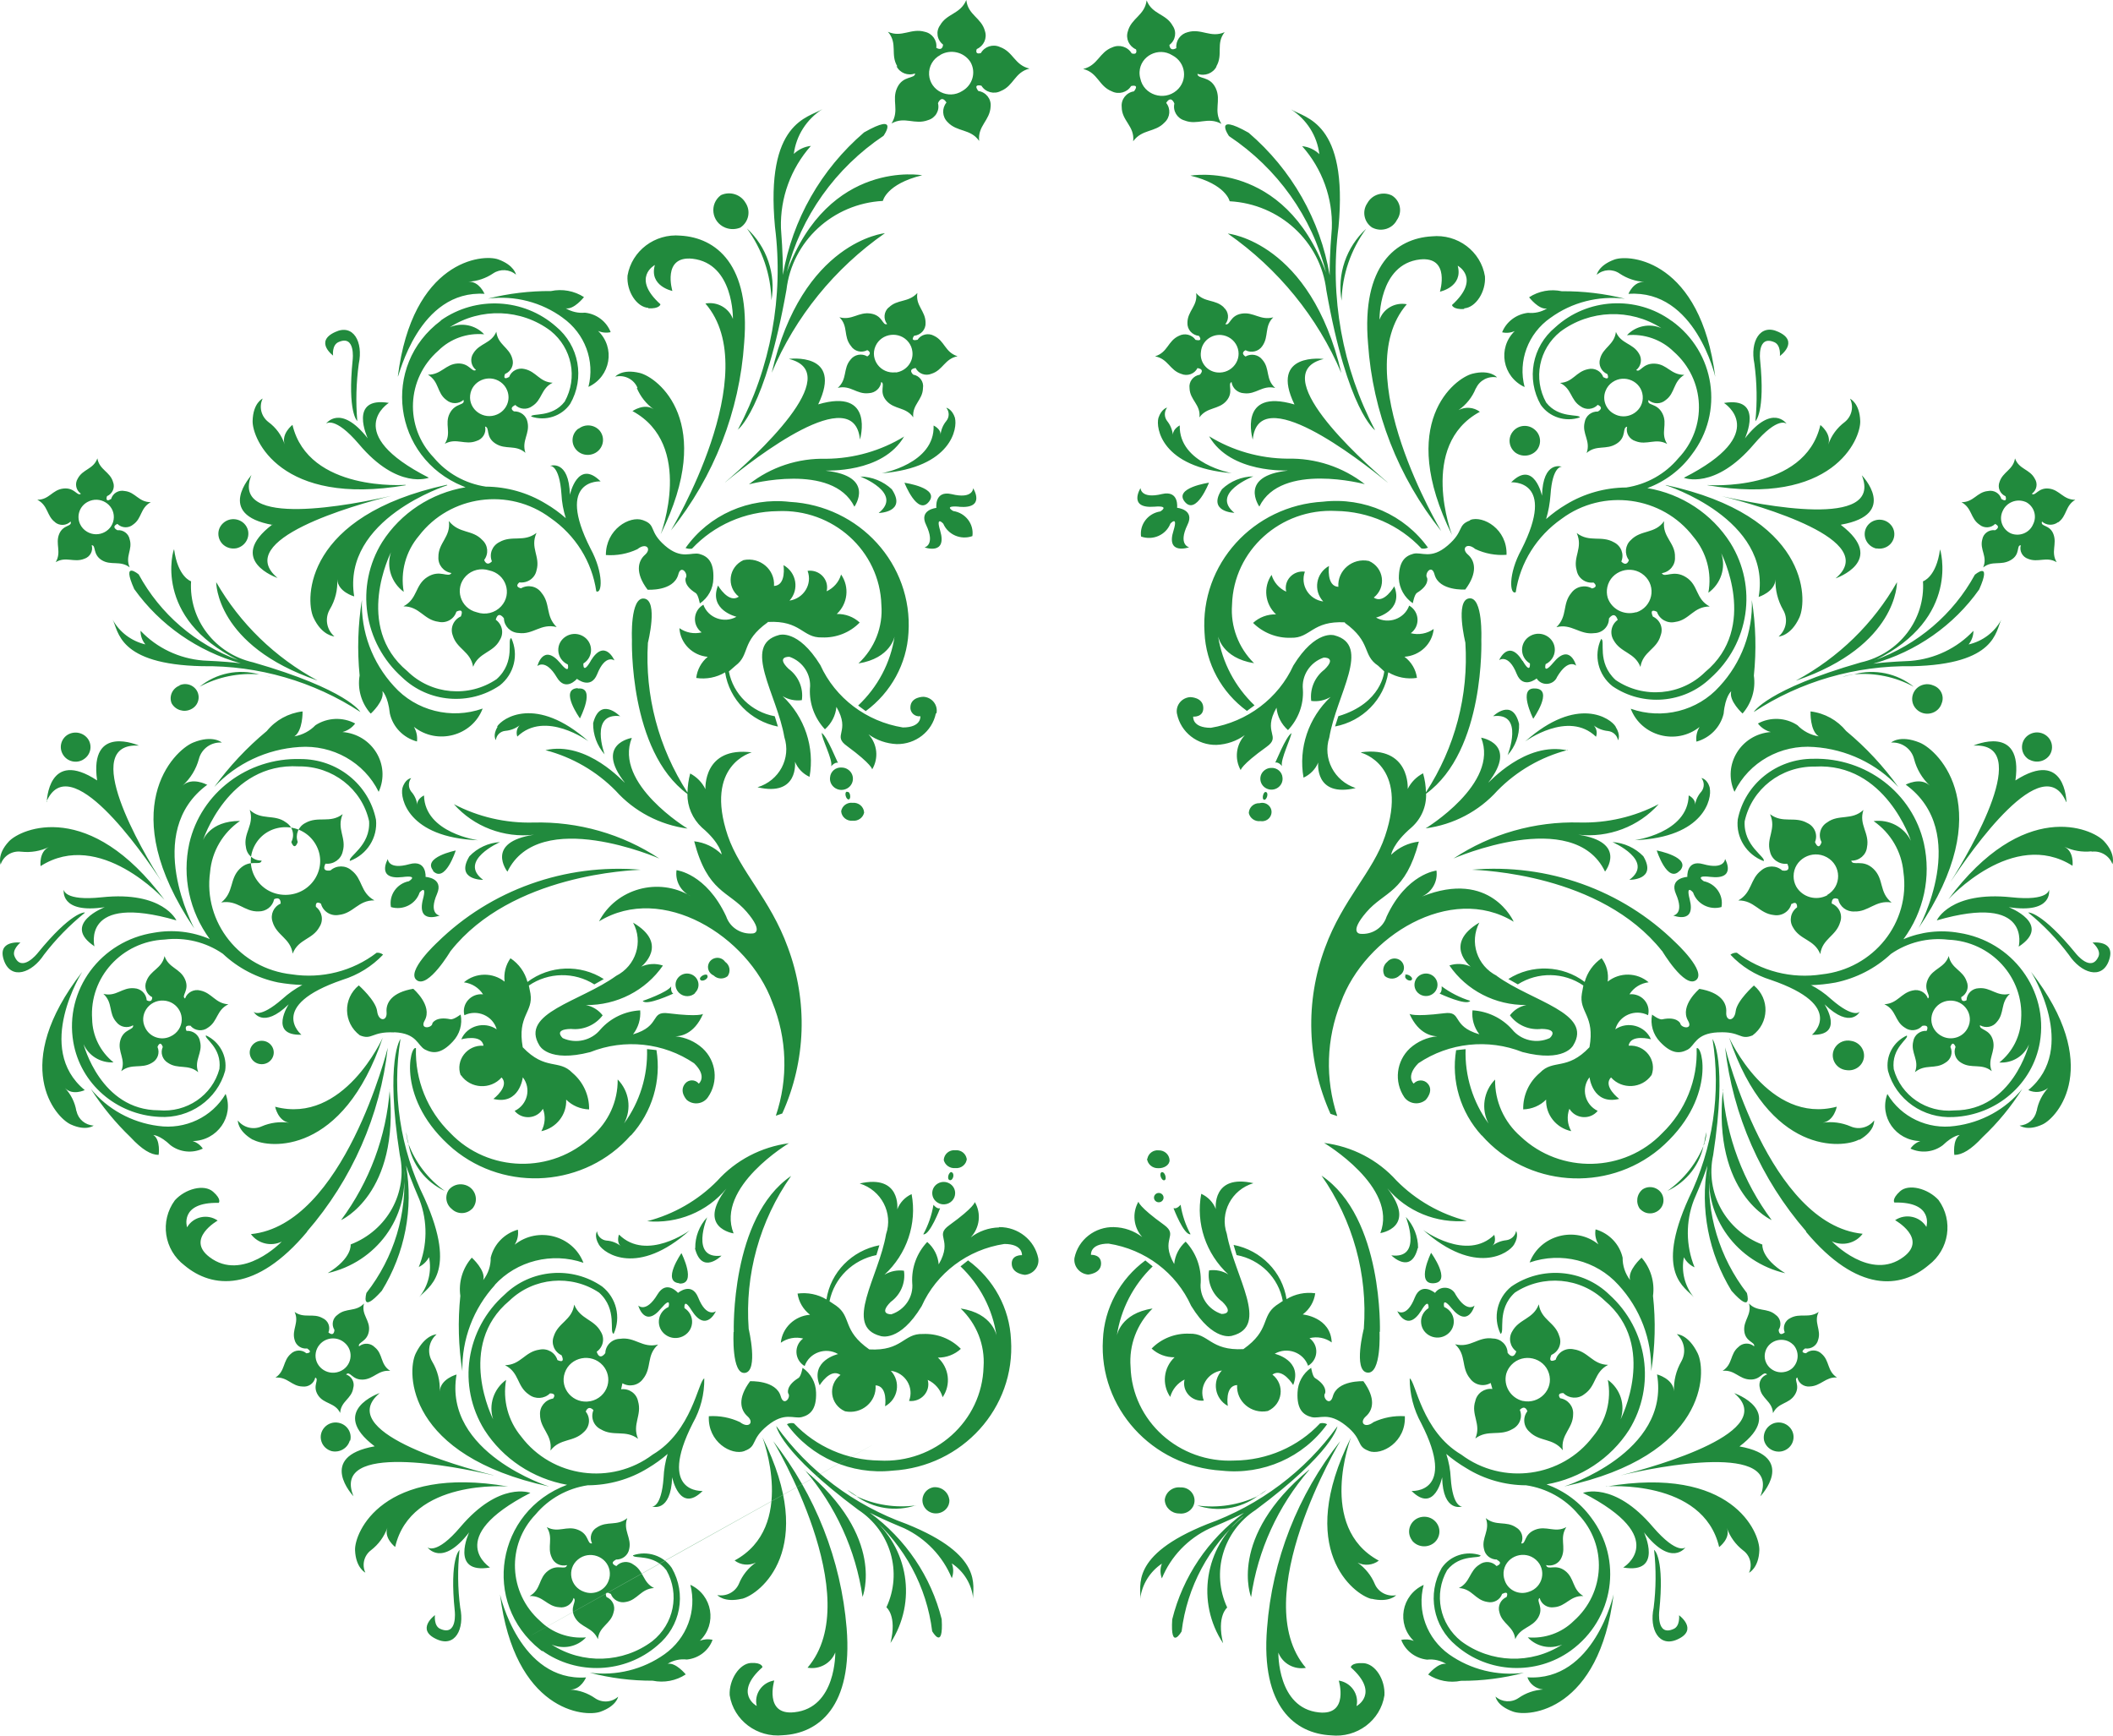 <svg width="56" height="46" viewBox="0 0 56 46" fill="none" xmlns="http://www.w3.org/2000/svg">
<path fill-rule="evenodd" clip-rule="evenodd" d="M32.044 11.562C32.666 11.944 33.385 12.15 34.12 12.156C34.864 12.137 35.591 12.377 36.171 12.832C36.171 12.832 33.953 12.239 33.376 13.426C33.376 13.426 32.802 12.616 34.136 12.472C34.135 12.461 32.618 12.563 32.044 11.562ZM32.718 13.592C32.718 13.592 31.98 13.575 32.387 12.964C32.61 12.752 32.906 12.63 33.216 12.626C33.216 12.626 32.063 13.07 32.718 13.595V13.592ZM30.7 11.079C30.783 10.83 30.931 10.803 30.931 10.803C30.852 10.907 30.852 11.052 30.931 11.156C31.017 11.262 31.069 11.39 31.084 11.524C31.084 11.367 31.266 11.275 31.266 11.275C31.242 12.29 32.645 12.54 32.645 12.54C30.777 12.39 30.629 11.335 30.701 11.079H30.7ZM30.592 13.429C29.881 13.485 30.227 12.936 30.227 12.936C30.227 12.936 30.227 13.233 30.798 13.093C31.257 12.987 31.196 13.458 31.196 13.458C31.196 13.458 31.676 13.502 31.47 13.912C31.215 14.442 31.515 14.505 31.515 14.505C31.515 14.505 30.889 14.725 31.102 14.06C31.227 13.648 31.019 13.876 31.019 13.876C30.901 14.179 30.554 14.332 30.241 14.22C30.198 13.899 30.425 13.604 30.751 13.555C30.751 13.555 31.026 13.393 30.592 13.429ZM32.041 12.793C32.041 12.793 31.701 13.669 31.399 13.298C31.098 12.927 32.041 12.793 32.041 12.793ZM40.245 45.003C40.437 44.869 40.662 44.791 40.896 44.777C40.705 44.759 40.541 44.632 40.48 44.454C42.249 44.573 42.765 42.255 42.765 42.255C42.382 45.341 40.532 45.519 40.097 45.362C39.662 45.206 39.636 44.965 39.636 44.965C39.805 45.115 40.058 45.131 40.245 45.003ZM41.461 39.394C41.461 39.394 44.269 38.504 43.916 36.426C43.916 36.426 44.35 36.541 44.365 36.876C44.353 36.599 44.421 36.323 44.56 36.081C44.694 35.843 44.645 35.545 44.441 35.36C44.441 35.36 44.745 35.36 44.992 35.865C45.238 36.37 45.24 38.575 41.467 39.393L41.461 39.394ZM37.468 43.489C37.004 43.04 37.139 42.275 37.731 42.005C37.548 42.694 37.815 43.423 38.403 43.845C38.976 44.25 39.686 44.425 40.387 44.335C39.843 44.478 39.282 44.55 38.719 44.547C38.419 44.609 38.105 44.548 37.85 44.381C37.85 44.381 38.112 44.057 38.328 44.099C38.177 44.007 37.999 43.966 37.821 43.986C37.511 43.952 37.246 43.75 37.137 43.464C37.248 43.438 37.364 43.448 37.468 43.489ZM32.944 40.196C32.039 40.98 31.459 42.062 31.316 43.237C31.316 43.237 31.012 43.776 31.067 42.919C31.346 41.791 32.019 40.792 32.969 40.097C32.832 40.168 32.565 40.298 32.057 40.509C31.482 40.78 31.03 41.252 30.793 41.832C30.744 41.706 30.744 41.566 30.793 41.441C30.472 41.656 30.263 41.998 30.218 42.376C30.257 42.043 29.914 41.23 31.987 40.397C33.384 39.895 34.591 38.99 35.445 37.801C35.445 37.801 35.354 38.474 33.274 40.021C32.411 40.587 32.093 41.68 32.524 42.605C32.524 42.605 32.238 42.828 32.415 43.552C31.697 42.461 31.924 41.019 32.944 40.19V40.196ZM34.697 38.958C33.869 39.918 33.335 41.086 33.157 42.329C33.157 42.329 32.521 40.754 34.692 38.953L34.697 38.958ZM30.799 31.068C30.869 31.05 30.936 31.258 30.86 31.28C30.784 31.302 30.698 31.091 30.798 31.062L30.799 31.068ZM31.729 39.9C32.275 39.974 32.832 39.888 33.327 39.654C32.87 39.99 32.271 40.082 31.729 39.9ZM35.521 38.193C35.521 38.193 33.024 42.347 34.609 44.203C34.299 44.259 33.99 44.088 33.88 43.799C33.88 43.799 33.849 45.268 34.952 45.384C35.763 45.473 35.481 44.541 35.481 44.541C35.807 44.592 36.023 44.901 35.952 45.217C35.952 45.217 36.578 44.882 35.8 44.19C35.8 44.19 35.8 44.063 36.126 44.078C36.451 44.092 36.715 44.52 36.691 44.932C36.587 45.6 35.961 46.067 35.272 45.992C34.33 45.944 33.41 45.242 33.58 43.152C33.716 41.347 34.392 39.62 35.525 38.188L35.521 38.193ZM36.347 42.377C35.879 42.262 34.317 41.066 35.804 38.098C35.804 38.098 34.892 40.471 36.542 41.362C36.382 41.484 36.162 41.506 35.98 41.415C36.183 41.559 36.342 41.755 36.436 41.982C36.529 42.198 36.765 42.322 37.002 42.279C37.002 42.279 36.818 42.484 36.347 42.372V42.377ZM33.327 39.654L33.57 39.486C33.498 39.551 33.416 39.605 33.326 39.647L33.327 39.654ZM30.869 39.75C30.891 39.547 31.078 39.399 31.285 39.421C31.56 39.408 31.744 39.69 31.619 39.927C31.548 40.06 31.399 40.133 31.248 40.112C31.043 40.11 30.876 39.951 30.869 39.75ZM42.947 39.104C43.938 38.848 47.173 37.938 45.961 36.923C45.961 36.923 47.346 37.395 46.101 38.335C47.653 38.611 46.653 39.658 46.653 39.658C47.24 38.213 43.94 38.868 42.947 39.104ZM46.754 38.183C46.708 37.977 46.833 37.77 47.04 37.712C47.336 37.639 47.602 37.906 47.519 38.192C47.481 38.325 47.372 38.428 47.234 38.462C47.024 38.511 46.811 38.387 46.754 38.183ZM42.565 39.4C45.907 38.828 46.645 40.621 46.627 41.089C46.61 41.558 46.354 41.683 46.354 41.683C46.449 41.473 46.384 41.226 46.195 41.089C45.998 40.935 45.848 40.729 45.767 40.495C45.875 40.769 45.562 41.003 45.562 41.003C45.14 39.187 42.563 39.395 42.563 39.395L42.565 39.4ZM30.407 30.714C30.431 30.571 30.565 30.471 30.711 30.488C30.863 30.485 30.99 30.601 30.997 30.749C30.997 30.876 30.853 30.968 30.693 30.961C30.542 30.965 30.414 30.855 30.398 30.709L30.407 30.714ZM43.846 41.083C43.846 41.083 44.12 41.302 43.974 42.706C43.974 42.706 43.895 43.377 44.351 43.174C44.533 43.1 44.5 42.81 44.5 42.81C44.5 42.81 45.02 43.189 44.464 43.446C43.969 43.677 43.704 43.179 43.826 42.611C43.89 42.102 43.894 41.587 43.838 41.078L43.846 41.083ZM31.11 32.021C31.197 32.048 31.289 31.929 31.289 31.929C31.331 32.202 31.42 32.467 31.553 32.712C31.374 32.742 31.101 32.021 31.101 32.021H31.11ZM30.714 31.617C30.812 31.62 30.87 31.725 30.819 31.806C30.767 31.887 30.645 31.883 30.598 31.799C30.555 31.718 30.612 31.62 30.706 31.617H30.714ZM39.881 41.891C39.969 42.148 40.259 42.284 40.52 42.187C40.896 42.068 40.998 41.595 40.704 41.337C40.41 41.08 39.941 41.229 39.858 41.606C39.838 41.701 39.846 41.799 39.881 41.891ZM39.684 41.333C39.51 41.34 39.357 41.219 39.329 41.051C39.256 40.754 39.502 40.558 39.377 40.235C39.645 40.457 39.913 40.3 40.18 40.481C40.331 40.566 40.389 40.75 40.316 40.905C40.45 40.931 40.377 40.667 40.681 40.545C40.985 40.423 41.207 40.638 41.511 40.474C41.323 40.771 41.511 40.994 41.386 41.276C41.323 41.436 41.146 41.524 40.975 41.48C41.024 41.635 41.224 41.436 41.48 41.632C41.736 41.828 41.663 42.125 41.963 42.3C41.61 42.285 41.507 42.575 41.185 42.597C41.012 42.624 40.846 42.517 40.805 42.351C40.696 42.431 40.926 42.597 40.766 42.87C40.605 43.144 40.298 43.122 40.158 43.443C40.119 43.098 39.809 43.042 39.739 42.733C39.687 42.57 39.768 42.395 39.928 42.326C39.928 42.326 40.013 42.142 39.81 42.244C39.755 42.404 39.583 42.497 39.414 42.456C39.089 42.403 39.019 42.106 38.664 42.088C38.968 41.939 38.938 41.636 39.207 41.468C39.346 41.362 39.545 41.379 39.663 41.506C39.864 41.42 39.672 41.343 39.672 41.343L39.684 41.333ZM41.631 43.746C40.714 44.408 39.445 44.353 38.592 43.612C37.978 43.103 37.818 42.242 38.209 41.556C38.433 41.227 38.858 41.089 39.239 41.221C39.239 41.327 38.703 41.168 38.352 41.615C37.994 42.247 38.151 43.04 38.725 43.497C39.507 44.081 40.582 44.117 41.402 43.586C41.088 43.72 40.721 43.644 40.49 43.396C40.942 43.435 41.388 43.276 41.706 42.962C42.548 42.217 42.602 40.944 41.828 40.134C41.48 39.718 40.987 39.445 40.445 39.365C39.885 39.363 39.335 39.206 38.862 38.912C38.674 38.801 38.496 38.675 38.33 38.534C38.397 38.74 38.438 38.954 38.448 39.17C38.501 39.962 38.752 39.927 38.752 39.927C38.752 39.927 38.242 40.105 38.22 39.152C38.22 39.152 38.026 40.129 37.41 39.515C37.41 39.515 38.625 39.596 37.665 37.719C37.464 37.354 37.359 36.945 37.361 36.532C37.519 36.609 37.68 37.935 38.728 38.552C39.825 39.375 41.398 39.158 42.217 38.072C42.57 37.653 42.714 37.103 42.612 36.571C42.946 36.812 43.081 37.235 42.95 37.618C42.95 37.618 43.953 35.666 42.528 34.47C41.888 33.854 40.893 33.766 40.148 34.258C39.653 34.708 39.893 35.318 39.768 35.35C39.56 34.917 39.677 34.402 40.054 34.098C40.858 33.544 41.951 33.633 42.649 34.31C43.673 35.233 43.892 36.73 43.175 37.897C42.686 38.657 41.893 39.181 40.987 39.341C41.462 39.512 41.872 39.816 42.166 40.217C43.016 41.335 42.776 42.915 41.631 43.746ZM41.953 39.567C41.953 39.567 42.771 39.243 43.809 40.472C44.461 41.226 44.669 41.01 44.669 41.01C44.669 41.01 44.301 41.552 43.57 40.612C43.57 40.612 44.092 41.728 43.019 41.544C43.019 41.546 44.301 40.772 41.953 39.567ZM36.277 38.454C35.931 38.327 36.137 38.157 35.67 37.783C35.202 37.408 34.974 37.613 34.758 37.557C34.542 37.501 34.366 37.358 34.388 36.904C34.397 36.642 34.531 36.4 34.749 36.251C34.749 36.251 34.786 36.48 34.849 36.521C35.192 36.733 35.119 36.925 35.119 36.925C35.035 37.031 35.244 37.29 35.323 37.011C35.438 36.572 36.134 36.607 36.134 36.607C36.465 37.061 36.392 37.367 36.202 37.536C36.01 37.704 36.174 37.869 36.402 37.691C36.662 37.57 36.946 37.516 37.232 37.534C37.265 38.216 36.62 38.584 36.277 38.457V38.454ZM30.358 33.409L30.549 33.563C30.036 34.057 29.702 34.703 29.599 35.401C29.599 35.401 29.69 34.807 30.546 34.68C30.13 35.087 29.918 35.651 29.963 36.225C30.005 37.662 31.25 38.783 32.719 38.709C33.581 38.701 34.402 38.345 34.984 37.724C35.048 37.707 35.115 37.715 35.172 37.746C34.542 38.624 33.47 39.097 32.377 38.977C30.529 38.863 29.122 37.311 29.23 35.506C29.265 34.675 29.68 33.902 30.36 33.401L30.358 33.409ZM37.044 34.756C37.044 34.756 37.284 34.931 37.496 34.388C37.669 33.958 38.032 34.266 38.032 34.266C38.165 34.07 38.466 34.088 38.572 34.299C38.573 34.301 38.574 34.302 38.574 34.305C38.878 34.812 39.079 34.601 39.079 34.601C39.079 34.601 38.918 35.215 38.471 34.672C38.204 34.343 38.274 34.639 38.274 34.639C38.579 34.773 38.62 35.179 38.349 35.37C38.077 35.561 37.696 35.392 37.664 35.068C37.647 34.909 37.723 34.755 37.86 34.669C37.86 34.669 37.884 34.372 37.669 34.732C37.292 35.337 37.031 34.747 37.031 34.747L37.044 34.756ZM37.424 40.825C37.24 40.582 37.393 40.236 37.7 40.201C38.008 40.167 38.238 40.469 38.115 40.747C38.089 40.806 38.048 40.859 37.995 40.899C37.812 41.037 37.548 41 37.414 40.817L37.424 40.825ZM40.355 37.128C40.797 37.226 41.184 36.821 41.05 36.397C40.918 35.973 40.364 35.849 40.056 36.173C39.993 36.24 39.946 36.32 39.92 36.407C39.838 36.722 40.03 37.044 40.351 37.129L40.355 37.128ZM39.507 36.653C39.324 36.76 39.088 36.711 38.964 36.54C38.712 36.243 38.876 35.914 38.563 35.627C38.986 35.733 39.171 35.414 39.569 35.475C39.78 35.48 39.95 35.646 39.955 35.852C39.955 35.852 40.1 36.072 40.186 35.816C40.017 35.692 39.97 35.463 40.078 35.286C40.26 34.951 40.637 34.963 40.782 34.569C40.846 34.987 41.216 35.04 41.325 35.411C41.402 35.605 41.31 35.824 41.115 35.91C41.007 36.156 41.23 36.037 41.23 36.037C41.29 35.835 41.498 35.715 41.707 35.761C42.096 35.817 42.202 36.165 42.619 36.173C42.236 36.373 42.315 36.731 41.984 36.954C41.82 37.084 41.581 37.069 41.433 36.921C41.236 36.921 41.349 37.058 41.349 37.058C41.558 37.092 41.706 37.275 41.692 37.482C41.692 37.864 41.357 38.012 41.418 38.436C41.153 38.101 40.81 38.224 40.531 37.943C40.374 37.803 40.351 37.569 40.479 37.403C40.479 37.403 40.427 37.217 40.279 37.365C40.36 37.558 40.276 37.779 40.084 37.875C39.747 38.074 39.433 37.875 39.1 38.124C39.267 37.738 38.975 37.501 39.1 37.13C39.144 36.925 39.341 36.787 39.552 36.812L39.507 36.653ZM42.891 34.053C42.305 33.404 41.374 33.17 40.539 33.46C40.818 32.731 41.747 32.486 42.363 32.979C42.29 32.86 42.263 32.719 42.287 32.582C42.648 32.687 42.922 32.973 43.004 33.332C43.001 33.545 43.07 33.754 43.202 33.926C43.126 33.671 43.506 33.332 43.506 33.332C43.749 33.612 43.858 33.98 43.809 34.345C43.882 35.01 43.866 35.681 43.761 36.342C43.78 35.499 43.47 34.681 42.892 34.054L42.891 34.053ZM29.521 32.523C29.795 32.528 30.058 32.621 30.272 32.786C30.039 32.526 29.999 32.149 30.172 31.848C30.172 31.848 30.172 31.976 30.849 32.462C31.253 32.759 30.734 32.825 31.119 33.501C31.141 33.272 31.25 33.06 31.423 32.907C31.698 33.201 31.841 33.59 31.822 33.988C31.782 34.358 32.013 34.705 32.374 34.824C32.374 34.824 32.736 34.839 32.393 34.498C32.13 34.305 31.995 33.986 32.043 33.67C32.221 33.644 32.401 33.682 32.553 33.776C31.959 33.227 31.689 32.424 31.836 31.64C32.014 31.72 32.152 31.864 32.222 32.043C32.222 32.043 32.114 31.105 33.219 31.358C32.639 31.531 32.32 32.14 32.514 32.702C32.72 33.835 33.663 35.147 32.654 35.402C32.654 35.402 32.165 35.577 31.569 34.61C31.174 33.733 30.351 33.112 29.381 32.96C28.877 32.96 28.914 33.257 28.914 33.257C28.914 33.257 29.19 33.239 29.181 33.498C29.171 33.757 28.838 33.78 28.838 33.78C28.612 33.761 28.447 33.56 28.476 33.341C28.576 32.855 29.019 32.51 29.525 32.522L29.521 32.523ZM39.6 32.722C39.6 32.722 39.673 32.923 39.546 33.019C39.654 32.935 39.783 32.884 39.919 32.87C40.053 32.853 40.159 32.754 40.181 32.624C40.181 32.624 40.263 32.752 40.127 32.984C39.99 33.216 39.105 33.826 37.717 32.598C37.723 32.604 38.875 33.446 39.607 32.723L39.6 32.722ZM37.996 34.01C37.513 34.043 37.928 33.203 37.928 33.203C37.928 33.203 38.487 33.975 38.001 34.01H37.996ZM35.088 30.291C35.832 30.383 36.516 30.737 37.011 31.289C37.52 31.805 38.165 32.175 38.874 32.357C38.069 32.43 37.278 32.106 36.768 31.493C37.574 32.535 36.583 32.681 36.583 32.681C37.057 31.458 35.093 30.292 35.093 30.292L35.088 30.291ZM37.574 33.078C37.394 33.794 36.874 33.271 36.874 33.271C37.716 33.377 37.258 32.253 37.258 32.253C37.468 32.479 37.584 32.773 37.583 33.078H37.574ZM32.773 33.265L32.693 32.994C33.424 33.137 33.984 33.711 34.097 34.431C34.325 34.294 34.593 34.239 34.857 34.276C34.828 34.498 34.709 34.7 34.526 34.837C34.526 34.837 35.267 34.905 35.294 35.579C35.126 35.456 34.909 35.414 34.705 35.466C34.961 35.654 34.941 36.034 34.668 36.197C34.543 35.841 34.115 35.687 33.783 35.879C33.783 35.879 34.531 36.048 34.273 36.707C34.273 36.707 33.99 36.238 33.722 36.431C34.062 36.696 33.996 37.218 33.601 37.396C33.164 37.484 32.759 37.142 32.787 36.708C32.452 36.726 32.54 37.262 32.54 37.262C32.193 37.069 32.116 36.612 32.382 36.322C31.998 36.378 31.766 36.766 31.904 37.12C31.583 37.156 31.321 36.87 31.394 36.562C31.207 36.656 31.069 36.823 31.014 37.023C30.787 36.691 30.835 36.248 31.129 35.972C30.903 35.976 30.685 35.893 30.521 35.741C30.782 35.474 31.148 35.33 31.524 35.347C32.041 35.329 32.067 35.803 32.953 35.756C33.672 35.248 33.412 34.898 33.821 34.598L33.997 34.48C33.887 33.865 33.4 33.38 32.773 33.263V33.265ZM36.562 35.298C36.562 35.298 36.614 36.429 36.236 36.378C35.858 36.327 36.145 35.212 36.145 35.212C36.251 33.776 35.856 32.347 35.024 31.158C36.67 32.268 36.571 35.298 36.571 35.298H36.562ZM51.244 18.169C51.437 18.239 51.535 18.449 51.461 18.637C51.373 18.926 50.998 19.012 50.786 18.792C50.575 18.573 50.686 18.212 50.987 18.143C51.072 18.123 51.164 18.133 51.244 18.169ZM49.685 17.498C50.824 17.084 51.767 16.279 52.338 15.233C52.338 15.233 52.803 14.836 52.453 15.623C51.779 16.576 50.786 17.271 49.645 17.59C49.8 17.569 50.091 17.539 50.636 17.516C51.274 17.464 51.869 17.179 52.301 16.718C52.301 16.848 52.257 16.976 52.173 17.08C52.547 16.994 52.864 16.754 53.041 16.422C52.886 16.719 52.917 17.609 50.669 17.657C49.178 17.635 47.716 18.059 46.479 18.871C46.479 18.871 46.813 18.277 49.317 17.556C50.33 17.328 51.027 16.42 50.964 15.407C50.964 15.407 51.317 15.301 51.416 14.559C51.416 14.544 51.987 16.378 49.691 17.5L49.685 17.498ZM47.603 18.035C48.727 17.428 49.653 16.525 50.275 15.43C50.275 15.43 50.305 17.112 47.61 18.035H47.603ZM50.715 18.199C50.234 17.938 49.684 17.824 49.135 17.872C49.687 17.721 50.28 17.845 50.721 18.202L50.715 18.199ZM48.837 17.938C48.936 17.904 49.038 17.883 49.141 17.872C49.041 17.886 48.942 17.908 48.844 17.938H48.837ZM53.684 13.303C53.449 13.204 53.176 13.313 53.076 13.544C52.969 13.765 53.065 14.031 53.293 14.137C53.526 14.231 53.79 14.12 53.883 13.894C53.992 13.677 53.907 13.415 53.688 13.303H53.684ZM54.541 13.841C54.414 13.936 54.235 13.928 54.118 13.822C54.069 13.968 54.324 13.894 54.422 14.158C54.52 14.421 54.346 14.629 54.507 14.9C54.233 14.739 54.02 14.921 53.747 14.81C53.597 14.758 53.514 14.601 53.556 14.451C53.431 14.451 53.556 14.692 53.289 14.845C53.022 14.999 52.806 14.845 52.559 15.039C52.684 14.742 52.46 14.573 52.536 14.296C52.564 14.138 52.715 14.03 52.876 14.053C52.876 14.053 53.047 13.97 52.876 13.886C52.765 13.998 52.582 14.007 52.46 13.904C52.217 13.738 52.271 13.469 51.985 13.31C52.311 13.31 52.389 13.043 52.684 13.014C52.843 12.98 53 13.073 53.042 13.226C53.218 13.332 53.151 13.152 53.151 13.152C53.003 13.086 52.934 12.919 52.993 12.772C53.081 12.502 53.354 12.454 53.403 12.149C53.511 12.445 53.791 12.427 53.928 12.688C54.013 12.82 53.979 12.993 53.849 13.086C53.944 13.163 54.013 12.916 54.302 12.949C54.59 12.982 54.675 13.246 55.001 13.246C54.73 13.403 54.784 13.676 54.548 13.843L54.541 13.841ZM53.774 20.131C53.515 19.972 53.529 19.598 53.799 19.457C54.07 19.317 54.395 19.515 54.384 19.815C54.382 19.882 54.361 19.948 54.325 20.006C54.207 20.182 53.968 20.237 53.782 20.131H53.774ZM54.759 21.256C54.151 19.816 52.249 22.534 51.693 23.376C52.228 22.522 53.902 19.666 52.301 19.761C52.301 19.761 53.629 19.168 53.414 20.684C54.745 19.827 54.766 21.254 54.766 21.254L54.759 21.256ZM50.505 20.796C50.505 20.796 50.893 20.584 51.146 20.822C50.941 20.629 50.796 20.383 50.727 20.113C50.658 19.844 50.403 19.662 50.119 19.68C50.119 19.68 50.35 19.468 50.873 19.68C51.395 19.892 52.967 21.46 50.842 24.606C50.858 24.594 52.24 22.062 50.508 20.796H50.505ZM53.501 25.087C53.501 25.087 53.862 23.66 51.33 24.393C51.33 24.393 51.682 23.609 53.311 23.781C54.302 23.887 54.304 23.58 54.304 23.58C54.304 23.58 54.429 24.226 53.237 24.043C53.237 24.043 54.404 24.493 53.504 25.087H53.501ZM47.985 18.855C48.358 18.9 48.695 19.087 48.928 19.374C49.452 19.809 49.916 20.308 50.31 20.858C49.734 20.237 48.934 19.857 48.078 19.798C47.191 19.728 46.352 20.2 45.968 20.986C45.643 20.274 46.137 19.462 46.931 19.401C46.795 19.366 46.674 19.286 46.59 19.175C46.92 18.997 47.324 19.015 47.636 19.22C47.786 19.376 47.984 19.481 48.201 19.516C47.965 19.368 47.984 18.866 47.984 18.866L47.985 18.855ZM47.985 26.102C48.183 26.203 48.365 26.329 48.528 26.479C49.136 27.009 49.288 26.814 49.288 26.814C49.288 26.814 49.051 27.289 48.355 26.618C48.355 26.618 48.898 27.452 48.021 27.425C48.021 27.425 48.954 26.662 46.93 25.97C46.52 25.843 46.151 25.613 45.861 25.302C45.91 25.265 45.971 25.246 46.032 25.251C46.668 25.74 47.484 25.948 48.283 25.824C49.657 25.675 50.635 24.451 50.446 23.114C50.398 22.572 50.11 22.078 49.656 21.762C50.067 21.709 50.466 21.919 50.644 22.284C50.644 22.284 49.975 20.206 48.097 20.317C47.203 20.305 46.424 20.912 46.238 21.768C46.201 22.426 46.805 22.708 46.742 22.822C46.284 22.648 46.002 22.195 46.055 21.718C46.241 20.781 47.082 20.106 48.058 20.11C49.459 20.077 50.688 21.018 50.989 22.356C51.184 23.238 50.987 24.16 50.446 24.893C50.907 24.695 51.419 24.636 51.914 24.723C53.33 24.94 54.294 26.241 54.062 27.623C53.874 28.727 52.92 29.554 51.774 29.605C50.971 29.652 50.245 29.141 50.037 28.383C49.968 27.996 50.172 27.612 50.535 27.445C50.605 27.525 50.118 27.763 50.189 28.335C50.377 29.035 51.056 29.498 51.793 29.43C53.34 29.43 53.774 27.677 53.774 27.677C53.647 27.988 53.33 28.183 52.987 28.16C53.34 27.877 53.55 27.459 53.565 27.014C53.644 25.905 52.772 24.951 51.635 24.905C51.098 24.841 50.557 24.976 50.115 25.282C49.706 25.665 49.194 25.928 48.639 26.042C48.424 26.08 48.207 26.104 47.987 26.11L47.985 26.102ZM53.977 29.446C54.017 29.218 54.123 29.005 54.281 28.834C54.133 28.952 53.927 28.974 53.756 28.891C55.102 27.778 53.828 25.757 53.828 25.757C55.749 28.235 54.533 29.615 54.132 29.801C53.732 29.988 53.525 29.831 53.525 29.831C53.744 29.818 53.927 29.663 53.971 29.454L53.977 29.446ZM51.935 30.082C51.935 30.082 51.771 30.082 51.489 30.352C51.245 30.538 50.913 30.573 50.633 30.442C50.696 30.348 50.788 30.278 50.894 30.242C50.241 30.23 49.795 29.592 50.02 28.994C50.382 29.607 51.092 29.943 51.809 29.842C52.514 29.753 53.154 29.401 53.596 28.859C53.302 29.327 52.948 29.758 52.542 30.14C52.238 30.47 51.999 30.609 51.797 30.609C51.792 30.618 51.745 30.208 51.931 30.086L51.935 30.082ZM53.759 24.183C53.759 24.183 54.108 24.162 55.011 25.266C55.011 25.266 55.424 25.796 55.618 25.344C55.686 25.169 55.458 24.981 55.458 24.981C55.458 24.981 56.101 24.904 55.886 25.474C55.695 25.972 55.154 25.792 54.829 25.304C54.521 24.892 54.162 24.519 53.76 24.191L53.759 24.183ZM47.867 32.634C46.67 31.254 45.922 29.555 45.719 27.757C45.719 27.757 46.892 32.458 49.365 32.699C49.179 32.951 48.834 33.036 48.548 32.898C48.548 32.898 49.574 33.978 50.456 33.307C51.091 32.824 50.225 32.339 50.225 32.339C50.502 32.153 50.883 32.234 51.054 32.517C51.054 32.517 51.263 31.846 50.206 31.871C50.206 31.871 50.127 31.782 50.355 31.574C50.583 31.366 51.093 31.496 51.375 31.803C51.775 32.354 51.66 33.114 51.114 33.53C50.379 34.156 49.224 34.272 47.866 32.649L47.867 32.634ZM55.433 22.563C55.185 22.59 54.934 22.548 54.71 22.441C54.977 22.572 54.927 22.946 54.927 22.946C53.343 21.943 51.636 23.836 51.636 23.836C53.625 21.166 55.435 21.943 55.761 22.293C56.086 22.642 55.985 22.904 55.985 22.904C55.905 22.68 55.674 22.541 55.432 22.572L55.433 22.563ZM44.91 33.588C44.788 33.533 44.689 33.438 44.628 33.321C44.552 33.694 44.648 34.082 44.89 34.381C44.672 34.117 43.844 33.772 44.756 31.757C45.395 30.444 45.616 28.973 45.386 27.537C45.386 27.537 45.789 28.091 45.404 30.611C45.184 31.607 45.735 32.613 46.707 32.985C46.707 32.985 46.658 33.341 47.315 33.745C46.029 33.448 45.17 32.265 45.306 30.982C45.215 32.159 45.568 33.327 46.297 34.269C46.297 34.269 46.468 34.862 45.89 34.212C45.28 33.215 45.053 32.037 45.252 30.892C45.203 31.037 45.11 31.308 44.894 31.801C44.672 32.376 44.678 33.012 44.909 33.585L44.91 33.588ZM47.523 35.638C47.285 35.402 46.875 35.506 46.785 35.825C46.695 36.144 46.992 36.44 47.32 36.356C47.385 36.34 47.446 36.309 47.496 36.267C47.679 36.099 47.692 35.821 47.526 35.638H47.523ZM46.988 37.447C46.969 37.135 46.684 37.072 46.642 36.791C46.596 36.638 46.679 36.478 46.833 36.426C46.718 36.32 46.674 36.574 46.38 36.562C46.086 36.551 45.979 36.299 45.654 36.331C45.927 36.157 45.845 35.889 46.067 35.705C46.179 35.586 46.366 35.577 46.489 35.682C46.52 35.566 46.258 35.566 46.228 35.278C46.198 34.989 46.434 34.847 46.353 34.547C46.57 34.776 46.833 34.653 47.055 34.844C47.189 34.934 47.225 35.11 47.14 35.245C47.14 35.245 47.14 35.441 47.3 35.313C47.24 35.167 47.305 35.001 47.449 34.933C47.711 34.791 47.939 34.951 48.2 34.77C48.06 35.049 48.276 35.239 48.185 35.512C48.149 35.665 47.997 35.763 47.839 35.738C47.675 35.856 47.863 35.865 47.863 35.865C47.984 35.761 48.166 35.769 48.278 35.88C48.495 36.066 48.418 36.337 48.685 36.508C48.382 36.487 48.26 36.737 47.959 36.746C47.805 36.76 47.664 36.657 47.634 36.508C47.525 36.559 47.725 36.721 47.566 36.969C47.408 37.217 47.132 37.165 46.992 37.447H46.988ZM51.482 27.47C51.73 27.587 52.03 27.486 52.15 27.244C52.329 26.902 52.062 26.5 51.669 26.52C51.278 26.539 51.055 26.967 51.268 27.289C51.321 27.367 51.395 27.43 51.482 27.47ZM50.939 27.195C50.822 27.322 50.623 27.34 50.483 27.236C50.206 27.066 50.266 26.767 49.94 26.616C50.296 26.595 50.374 26.319 50.69 26.251C50.862 26.208 51.038 26.3 51.094 26.463C51.194 26.389 50.961 26.251 51.094 25.955C51.228 25.66 51.538 25.658 51.647 25.338C51.716 25.677 52.02 25.709 52.121 26.009C52.19 26.164 52.129 26.344 51.978 26.428C51.978 26.595 52.118 26.509 52.118 26.509C52.124 26.335 52.266 26.196 52.443 26.191C52.769 26.161 52.92 26.425 53.267 26.339C53.009 26.58 53.134 26.847 52.921 27.086C52.817 27.222 52.625 27.259 52.475 27.172C52.448 27.303 52.736 27.265 52.818 27.57C52.899 27.875 52.657 28.071 52.787 28.389C52.514 28.17 52.255 28.336 51.982 28.17C51.828 28.087 51.762 27.905 51.827 27.746C51.827 27.746 51.76 27.553 51.69 27.746C51.765 27.901 51.704 28.086 51.55 28.17C51.285 28.348 51.021 28.191 50.751 28.416C50.879 28.092 50.63 27.908 50.706 27.599C50.733 27.43 50.887 27.309 51.062 27.321C51.144 27.134 50.943 27.19 50.943 27.19L50.939 27.195ZM39.663 25.862C40.602 26.545 42.228 26.847 41.693 27.708C41.693 27.708 41.459 28.171 40.35 27.883C39.438 27.522 38.402 27.633 37.591 28.179C37.245 28.529 37.466 28.719 37.466 28.719C37.565 28.607 37.742 28.607 37.839 28.719C38.012 28.915 37.784 29.152 37.784 29.152C37.61 29.296 37.347 29.262 37.216 29.078C36.941 28.666 37.005 28.121 37.368 27.782C37.569 27.602 37.824 27.49 38.094 27.464C37.986 27.464 37.605 27.431 37.356 26.87C37.356 26.87 37.451 26.956 38.268 26.855C38.773 26.787 38.442 27.19 39.207 27.413C39.066 27.231 39 27.004 39.025 26.777C39.43 26.801 39.807 26.983 40.073 27.281C40.311 27.576 40.726 27.672 41.073 27.512C41.073 27.512 41.34 27.278 40.856 27.269C40.53 27.309 40.207 27.171 40.017 26.909C40.123 26.768 40.277 26.672 40.451 26.636C39.635 26.645 38.867 26.251 38.413 25.588C38.597 25.526 38.799 25.537 38.975 25.618C38.975 25.618 38.237 25.024 39.206 24.452C38.937 24.966 39.143 25.596 39.669 25.862H39.663ZM44.045 25.201C42.425 23.159 39.235 23.064 39.013 23.05C41.013 22.878 42.989 23.584 44.403 24.976C44.403 24.976 45.248 25.756 44.946 25.979C44.644 26.201 44.049 25.201 44.049 25.201L44.045 25.201ZM37.579 26.314C37.412 26.154 37.483 25.875 37.709 25.813C37.936 25.751 38.145 25.951 38.088 26.174C38.073 26.23 38.042 26.281 37.998 26.32C37.88 26.427 37.695 26.424 37.579 26.314ZM38.964 26.526C38.87 26.668 38.153 26.333 38.153 26.333C38.226 26.288 38.207 26.14 38.207 26.14C38.436 26.31 38.694 26.441 38.967 26.526H38.964ZM36.701 25.869C36.625 25.743 36.654 25.582 36.768 25.49C36.893 25.346 37.13 25.388 37.194 25.564C37.234 25.671 37.193 25.791 37.094 25.852C36.989 25.957 36.82 25.965 36.705 25.872L36.701 25.869ZM44.516 23.077C44.191 23.427 43.908 22.54 43.908 22.54C43.908 22.54 44.841 22.718 44.523 23.077H44.516ZM45.312 20.89C45.376 21.146 45.181 22.196 43.321 22.268C43.321 22.268 44.732 22.082 44.755 21.081C44.755 21.081 44.946 21.17 44.922 21.333C44.944 21.201 45.002 21.077 45.093 20.977C45.174 20.871 45.174 20.726 45.093 20.621C45.093 20.621 45.256 20.639 45.317 20.894L45.312 20.89ZM45.145 23.353C45.469 23.415 45.683 23.721 45.624 24.039C45.309 24.131 44.973 23.959 44.871 23.653C44.871 23.653 44.674 23.415 44.78 23.831C44.956 24.507 44.346 24.264 44.346 24.264C44.346 24.264 44.65 24.226 44.415 23.689C44.233 23.265 44.719 23.24 44.719 23.24C44.719 23.24 44.685 22.775 45.138 22.902C45.709 23.062 45.719 22.765 45.719 22.765C45.719 22.765 46.044 23.326 45.324 23.24C44.89 23.187 45.153 23.353 45.153 23.353H45.145ZM41.821 22.121C43.148 22.32 42.538 23.1 42.538 23.1C41.703 21.362 38.522 22.753 38.522 22.753C39.507 22.1 40.676 21.766 41.864 21.799C42.595 21.817 43.318 21.649 43.96 21.312C43.43 21.909 42.63 22.212 41.824 22.122L41.821 22.121ZM43.768 28.495C43.517 28.854 42.987 28.883 42.696 28.555C42.468 28.789 42.913 29.124 42.913 29.124C42.209 29.296 42.126 28.551 42.126 28.551C41.897 28.848 42.001 29.276 42.343 29.442C42.143 29.686 41.754 29.656 41.593 29.386C41.52 29.581 41.538 29.798 41.642 29.979C41.242 29.895 40.962 29.542 40.976 29.143C40.817 29.304 40.599 29.396 40.369 29.402C40.361 29.029 40.524 28.673 40.812 28.432C41.165 28.061 41.527 28.387 42.125 27.755C42.277 26.907 41.839 26.832 41.924 26.331L41.963 26.119C41.445 25.763 40.758 25.752 40.226 26.089L39.975 25.947C40.598 25.549 41.41 25.58 41.998 26.024C42.068 25.77 42.227 25.547 42.447 25.395C42.581 25.574 42.638 25.796 42.608 26.016C42.926 25.762 43.385 25.77 43.693 26.034C43.484 26.058 43.296 26.175 43.185 26.352C43.502 26.319 43.755 26.604 43.678 26.906C43.333 26.73 42.91 26.913 42.81 27.28C43.14 27.055 43.598 27.183 43.755 27.544C43.755 27.544 43.212 27.396 43.163 27.714C43.598 27.68 43.921 28.098 43.77 28.497L43.768 28.495ZM42.73 22.317C43.043 22.337 43.337 22.472 43.553 22.694C43.927 23.331 43.183 23.318 43.183 23.318C43.867 22.813 42.736 22.318 42.736 22.318L42.73 22.317ZM45.16 30.299C45.07 30.851 44.707 31.323 44.191 31.563C44.64 31.246 44.983 30.806 45.175 30.299H45.16ZM37.236 25.847C37.263 25.785 37.461 25.889 37.418 25.963C37.376 26.037 37.194 25.936 37.251 25.85L37.236 25.847ZM49.268 30.203C48.843 30.434 46.88 30.634 45.825 27.497C45.825 27.497 46.862 29.814 48.679 29.331C48.679 29.331 48.612 29.705 48.308 29.755C48.557 29.719 48.812 29.753 49.043 29.852C49.264 29.951 49.525 29.885 49.669 29.695C49.669 29.695 49.703 29.966 49.283 30.208L49.268 30.203ZM48.424 23.72C48.816 23.494 48.811 22.939 48.416 22.72C48.02 22.502 47.531 22.782 47.535 23.227C47.535 23.32 47.559 23.411 47.603 23.494C47.767 23.782 48.139 23.885 48.434 23.724L48.424 23.72ZM47.476 23.954C47.427 24.158 47.221 24.289 47.008 24.251C46.617 24.209 46.498 23.858 46.069 23.865C46.443 23.653 46.373 23.301 46.677 23.07C46.836 22.93 47.076 22.93 47.233 23.07C47.233 23.07 47.488 23.129 47.367 22.892C47.154 22.916 46.956 22.778 46.911 22.574C46.802 22.203 47.087 21.98 46.911 21.579C47.254 21.835 47.562 21.621 47.902 21.814C48.094 21.904 48.182 22.124 48.102 22.318C48.211 22.567 48.276 22.318 48.276 22.318C48.178 22.133 48.243 21.904 48.425 21.796C48.729 21.57 49.076 21.754 49.386 21.466C49.255 21.86 49.556 22.078 49.48 22.454C49.458 22.66 49.277 22.815 49.063 22.81C49.102 22.967 49.367 22.754 49.653 23.029C49.938 23.305 49.793 23.646 50.132 23.92C49.707 23.846 49.525 24.172 49.145 24.157C48.939 24.169 48.756 24.029 48.719 23.831C48.719 23.831 48.545 23.733 48.545 23.946C48.742 24.027 48.841 24.242 48.77 24.439C48.662 24.814 48.296 24.873 48.242 25.287C48.086 24.893 47.706 24.92 47.519 24.578C47.409 24.4 47.457 24.17 47.627 24.048C47.627 24.048 47.645 23.86 47.486 23.958L47.476 23.954ZM45.653 28.87C45.748 30.121 46.199 31.323 46.955 32.337C46.955 32.337 45.381 31.649 45.661 28.88L45.653 28.87ZM45.534 27.36C44.926 27.39 44.926 27.713 44.724 27.82C44.52 27.927 44.301 27.939 43.991 27.608C43.809 27.414 43.732 27.148 43.785 26.89C43.785 26.89 43.97 27.035 44.055 27.015C44.443 26.933 44.531 27.121 44.531 27.121C44.55 27.252 44.884 27.299 44.735 27.047C44.511 26.65 45.039 26.208 45.039 26.208C45.605 26.303 45.769 26.579 45.75 26.828C45.732 27.077 45.967 27.083 46 26.801C46.033 26.519 46.483 26.119 46.483 26.119C46.907 26.469 46.89 27.113 46.446 27.442C46.106 27.578 46.139 27.329 45.538 27.361L45.534 27.36ZM49.056 27.586C49.274 27.617 49.427 27.814 49.399 28.028C49.369 28.243 49.164 28.393 48.943 28.363C48.634 28.337 48.468 27.995 48.645 27.746C48.737 27.616 48.9 27.553 49.058 27.586H49.056ZM45.166 30.299C45.179 30.198 45.2 30.098 45.227 30.002C45.224 30.102 45.204 30.203 45.17 30.299H45.166ZM43.464 32.043C43.344 31.878 43.374 31.649 43.534 31.521C43.763 31.372 44.069 31.521 44.086 31.788C44.104 32.055 43.818 32.241 43.573 32.122C43.533 32.102 43.497 32.075 43.467 32.043H43.464ZM39.268 30.094C38.706 29.478 38.457 28.647 38.591 27.833L38.842 27.806C38.819 28.51 39.032 29.202 39.45 29.777C39.248 29.391 39.318 28.922 39.624 28.611C39.614 29.186 39.862 29.738 40.301 30.121C41.358 31.121 43.049 31.081 44.054 30.032C44.666 29.44 44.997 28.623 44.965 27.783C45.117 27.677 45.501 29.154 43.978 30.453C42.575 31.619 40.469 31.458 39.271 30.091L39.268 30.094ZM36.771 12.785C35.981 12.141 33.347 10.096 33.201 11.652C33.201 11.652 32.791 10.273 34.307 10.72C33.63 9.322 35.082 9.514 35.082 9.514C33.539 9.889 36.006 12.129 36.775 12.785H36.771ZM47.345 11.229C47.345 11.229 47.128 11.018 46.485 11.772C45.443 12.998 44.626 12.663 44.626 12.663C46.963 11.476 45.69 10.68 45.69 10.68C46.765 10.502 46.245 11.619 46.245 11.619C46.975 10.684 47.348 11.229 47.348 11.229H47.345ZM32.257 9.871C32.648 9.913 32.94 9.527 32.783 9.175C32.711 9.012 32.553 8.898 32.372 8.879C32.098 8.852 31.854 9.049 31.829 9.318C31.785 9.587 31.979 9.84 32.257 9.871ZM32.433 8.149C32.565 8.261 32.584 8.455 32.475 8.591C32.605 8.639 32.59 8.362 32.909 8.312C33.228 8.262 33.404 8.502 33.745 8.41C33.502 8.65 33.636 8.914 33.456 9.17C33.361 9.315 33.165 9.364 33.009 9.282C33.009 9.282 32.86 9.35 33.009 9.449C33.159 9.361 33.352 9.398 33.456 9.534C33.666 9.775 33.532 10.047 33.796 10.282C33.45 10.199 33.291 10.463 32.97 10.422C32.801 10.415 32.661 10.289 32.639 10.125C32.524 10.181 32.708 10.389 32.502 10.626C32.296 10.864 31.989 10.781 31.788 11.062C31.827 10.724 31.536 10.605 31.526 10.29C31.501 10.119 31.622 9.959 31.797 9.931C31.797 9.931 31.954 9.789 31.736 9.756C31.658 9.912 31.466 9.98 31.302 9.908C30.998 9.81 30.959 9.51 30.612 9.444C30.953 9.338 30.947 9.037 31.242 8.902C31.396 8.82 31.588 8.866 31.686 9.008C31.903 9.058 31.774 8.902 31.774 8.902C31.596 8.883 31.462 8.732 31.47 8.557C31.47 8.239 31.75 8.107 31.701 7.767C31.918 8.028 32.211 7.922 32.439 8.15L32.433 8.149ZM43.158 7.788C43.158 7.788 43.288 7.459 43.577 7.47C43.344 7.457 43.119 7.38 42.926 7.251C42.741 7.121 42.489 7.134 42.318 7.284C42.318 7.284 42.36 7.035 42.783 6.88C43.205 6.725 45.068 6.91 45.459 9.987C45.459 9.987 44.934 7.67 43.166 7.788H43.158ZM41.089 8.425C40.497 8.84 40.225 9.567 40.406 10.258C39.817 9.985 39.683 9.224 40.144 8.774C40.04 8.821 39.922 8.833 39.81 8.807C39.923 8.524 40.188 8.326 40.497 8.291C40.674 8.309 40.852 8.268 41.001 8.175C40.784 8.217 40.525 7.879 40.525 7.879C40.781 7.712 41.094 7.654 41.393 7.719C41.958 7.714 42.521 7.781 43.067 7.918C42.366 7.83 41.657 8.011 41.089 8.426V8.425ZM42.815 10.989C43.172 11.148 43.573 10.871 43.536 10.49C43.5 10.107 43.054 9.908 42.734 10.129C42.652 10.185 42.59 10.263 42.554 10.353C42.45 10.6 42.568 10.883 42.819 10.989H42.815ZM42.344 10.73C42.226 10.856 42.027 10.873 41.888 10.768C41.618 10.599 41.66 10.303 41.346 10.148C41.692 10.13 41.761 9.851 42.087 9.784C42.257 9.741 42.433 9.833 42.491 9.996C42.685 10.102 42.599 9.915 42.599 9.915C42.438 9.847 42.354 9.67 42.407 9.506C42.483 9.209 42.784 9.141 42.826 8.797C42.96 9.115 43.27 9.093 43.434 9.366C43.528 9.509 43.499 9.699 43.364 9.808C43.473 9.889 43.528 9.621 43.859 9.638C44.191 9.655 44.276 9.935 44.638 9.935C44.334 10.12 44.403 10.415 44.145 10.603C44.016 10.716 43.819 10.716 43.689 10.603C43.64 10.76 43.914 10.671 44.059 10.959C44.205 11.248 43.995 11.472 44.184 11.766C43.88 11.6 43.649 11.81 43.348 11.692C43.181 11.643 43.081 11.474 43.123 11.309C42.983 11.332 43.123 11.583 42.843 11.76C42.563 11.937 42.315 11.778 42.05 12.005C42.165 11.679 41.92 11.501 41.998 11.189C42.025 11.022 42.175 10.901 42.347 10.907C42.347 10.907 42.538 10.812 42.336 10.726L42.344 10.73ZM47.172 9.431C47.172 9.431 47.203 9.152 47.029 9.071C46.564 8.867 46.647 9.537 46.647 9.537C46.789 10.943 46.522 11.163 46.522 11.163C46.574 10.654 46.564 10.141 46.495 9.634C46.377 9.058 46.644 8.566 47.13 8.795C47.698 9.053 47.176 9.431 47.176 9.431H47.172ZM45.255 12.855C45.255 12.855 47.832 13.051 48.245 11.264C48.245 11.264 48.549 11.499 48.454 11.781C48.535 11.544 48.687 11.338 48.888 11.187C49.077 11.037 49.136 10.78 49.031 10.567C49.031 10.567 49.286 10.679 49.301 11.161C49.316 11.642 48.574 13.429 45.253 12.86L45.255 12.855ZM46.186 18.914C46.186 18.914 45.809 18.576 45.882 18.32C45.882 18.32 45.723 18.448 45.681 18.914C45.597 19.271 45.322 19.555 44.96 19.656C44.942 19.52 44.971 19.384 45.043 19.267C44.426 19.759 43.497 19.512 43.219 18.784C44.055 19.079 44.99 18.843 45.573 18.19C46.152 17.564 46.458 16.744 46.428 15.902C46.534 16.565 46.551 17.238 46.482 17.906C46.534 18.265 46.425 18.63 46.184 18.909L46.186 18.914ZM42.821 19.267C42.964 19.496 42.881 19.62 42.881 19.62C42.86 19.489 42.75 19.388 42.614 19.374C42.479 19.361 42.35 19.311 42.241 19.229C42.315 19.31 42.337 19.424 42.298 19.526C41.564 18.813 40.421 19.651 40.421 19.651C41.804 18.419 42.694 19.037 42.821 19.262V19.267ZM49.733 14.54C49.516 14.491 49.38 14.28 49.429 14.069C49.499 13.781 49.862 13.675 50.082 13.879C50.302 14.082 50.214 14.441 49.924 14.525C49.862 14.543 49.797 14.546 49.733 14.534V14.54ZM48.791 13.914C50.027 14.86 48.647 15.329 48.647 15.329C49.863 14.314 46.624 13.4 45.633 13.15C46.63 13.379 49.924 14.041 49.343 12.598C49.343 12.592 50.343 13.631 48.79 13.906L48.791 13.914ZM44.148 12.854C47.926 13.67 47.913 15.875 47.688 16.367C47.463 16.859 47.138 16.871 47.138 16.871C47.346 16.69 47.395 16.39 47.253 16.156C47.115 15.911 47.046 15.635 47.055 15.357C47.04 15.687 46.609 15.821 46.609 15.821C46.964 13.749 44.144 12.86 44.144 12.86L44.148 12.854ZM43.361 16.231C43.795 16.092 43.913 15.547 43.574 15.249C43.234 14.951 42.691 15.125 42.598 15.561C42.578 15.654 42.582 15.75 42.608 15.842C42.711 16.147 43.045 16.318 43.361 16.225V16.231ZM42.641 16.403C42.638 16.608 42.469 16.775 42.257 16.78C41.862 16.833 41.649 16.516 41.249 16.623C41.553 16.326 41.398 16.009 41.644 15.715C41.769 15.541 42.008 15.489 42.194 15.596C42.385 15.548 42.231 15.439 42.231 15.439C42.021 15.466 41.825 15.326 41.787 15.121C41.679 14.753 41.963 14.527 41.787 14.127C42.125 14.388 42.439 14.18 42.775 14.373C42.965 14.468 43.05 14.689 42.969 14.883C43.118 15.034 43.17 14.845 43.17 14.845C43.047 14.68 43.069 14.452 43.221 14.314C43.492 14.032 43.856 14.158 44.103 13.813C44.05 14.237 44.407 14.385 44.391 14.767C44.405 14.975 44.254 15.158 44.042 15.191C44.121 15.331 44.346 15.085 44.683 15.297C45.021 15.509 44.93 15.873 45.312 16.074C44.878 16.074 44.777 16.433 44.4 16.483C44.192 16.532 43.98 16.416 43.914 16.216C43.914 16.216 43.697 16.094 43.805 16.341C43.997 16.428 44.087 16.646 44.011 16.84C43.914 17.211 43.54 17.264 43.476 17.676C43.324 17.287 42.954 17.308 42.765 16.967C42.655 16.787 42.701 16.553 42.874 16.429C42.786 16.171 42.641 16.393 42.641 16.393V16.403ZM40.356 17.516C40.573 17.89 40.547 17.584 40.547 17.584C40.261 17.414 40.271 17.006 40.564 16.849C40.857 16.692 41.214 16.903 41.207 17.23C41.203 17.389 41.109 17.532 40.963 17.602C40.963 17.602 40.884 17.899 41.164 17.566C41.61 17.023 41.772 17.643 41.772 17.643C41.772 17.643 41.563 17.439 41.267 17.94C41.181 18.151 40.891 18.191 40.746 18.011C40.739 18.001 40.731 17.992 40.725 17.981C40.725 17.981 40.366 18.278 40.196 17.859C39.979 17.313 39.731 17.495 39.731 17.495C39.731 17.495 39.981 16.919 40.351 17.517L40.356 17.516ZM44.306 8.505C45.458 9.336 45.697 10.925 44.837 12.046C44.544 12.45 44.134 12.76 43.659 12.936C44.572 13.09 45.371 13.619 45.859 14.388C46.586 15.553 46.364 17.058 45.329 17.976C44.63 18.646 43.541 18.735 42.737 18.188C42.355 17.887 42.229 17.372 42.433 16.936C42.558 16.959 42.305 17.553 42.819 18.023C43.557 18.526 44.56 18.437 45.191 17.811C46.625 16.623 45.617 14.662 45.617 14.662C45.748 15.046 45.61 15.469 45.276 15.71C45.375 15.182 45.228 14.638 44.878 14.225C44.052 13.146 42.484 12.933 41.387 13.75C40.728 14.21 40.288 14.911 40.171 15.695C40.013 15.777 39.962 15.22 40.323 14.563C41.265 12.7 40.05 12.783 40.05 12.783C40.657 12.171 40.867 13.139 40.867 13.139C40.891 12.185 41.395 12.37 41.395 12.37C41.395 12.37 41.144 12.329 41.092 13.121C41.076 13.336 41.038 13.549 40.976 13.757C41.14 13.612 41.317 13.482 41.505 13.371C41.985 13.079 42.537 12.924 43.101 12.92C43.641 12.838 44.132 12.562 44.477 12.149C45.255 11.338 45.201 10.061 44.355 9.317C44.031 8.999 43.577 8.84 43.119 8.884C43.35 8.636 43.718 8.56 44.031 8.697C43.208 8.168 42.133 8.206 41.351 8.792C40.784 9.249 40.628 10.035 40.977 10.668C41.315 11.101 41.856 10.964 41.871 11.062C41.489 11.194 41.062 11.057 40.834 10.729C40.444 10.042 40.604 9.183 41.217 8.676C42.067 7.896 43.368 7.822 44.301 8.504L44.306 8.505ZM40.699 18.247C41.178 18.28 40.635 19.049 40.635 19.049C40.635 19.049 40.206 18.201 40.695 18.248L40.699 18.247ZM40.66 11.375C40.834 11.508 40.867 11.754 40.732 11.927C40.592 12.095 40.34 12.125 40.161 11.995C39.988 11.859 39.956 11.612 40.092 11.441C40.229 11.266 40.486 11.236 40.66 11.375ZM39.563 18.989C39.563 18.989 40.085 18.473 40.259 19.186C40.271 19.489 40.161 19.785 39.955 20.014C39.955 20.014 40.411 18.874 39.572 18.981L39.563 18.989ZM39.111 10.297C39.019 10.526 38.861 10.725 38.655 10.869C38.836 10.774 39.057 10.791 39.22 10.914C37.574 11.804 38.482 14.178 38.482 14.178C37.006 11.209 38.551 10.023 39.025 9.904C39.498 9.786 39.676 10.002 39.676 10.002C39.446 9.959 39.216 10.077 39.12 10.287L39.111 10.297ZM38.807 8.19C38.503 8.208 38.481 8.084 38.481 8.084C39.259 7.378 38.633 7.042 38.633 7.042C38.785 7.603 38.162 7.73 38.162 7.73C38.162 7.73 38.447 6.792 37.633 6.876C36.534 7.001 36.561 8.472 36.561 8.472C36.665 8.179 36.972 8.005 37.284 8.063C35.691 9.903 38.196 14.075 38.196 14.075C37.055 12.647 36.38 10.917 36.257 9.11C36.078 7.033 37.002 6.318 37.944 6.264C38.629 6.194 39.248 6.661 39.355 7.324C39.385 7.728 39.112 8.152 38.804 8.172L38.807 8.19ZM33.55 20.992C33.632 21.01 33.571 21.211 33.501 21.197C33.43 21.182 33.484 20.973 33.545 20.991L33.55 20.992ZM32.541 6.19C32.541 6.19 34.732 6.402 35.549 9.887C34.919 8.404 33.877 7.124 32.541 6.19ZM35.556 7.971C35.433 7.268 35.678 6.552 36.207 6.063C35.8 6.618 35.573 7.281 35.556 7.964V7.971ZM36.373 6.036C36.149 5.893 36.09 5.598 36.239 5.383C36.365 5.154 36.654 5.065 36.891 5.182C37.115 5.323 37.174 5.617 37.021 5.832C36.903 6.062 36.613 6.154 36.377 6.036H36.373ZM36.442 11.401C36.442 11.401 35.716 10.897 35.151 7.691C34.998 6.401 33.917 5.406 32.589 5.334C32.589 5.334 32.501 4.886 31.55 4.655C31.55 4.655 34.026 4.21 35.142 7.219C34.77 5.747 33.855 4.462 32.572 3.607C32.572 3.607 32.128 2.971 33.092 3.518C34.233 4.496 34.993 5.832 35.24 7.296C35.24 7.096 35.24 6.732 35.297 6.052C35.325 5.255 35.045 4.477 34.51 3.874C34.683 3.892 34.843 3.966 34.966 4.086C34.907 3.6 34.631 3.166 34.213 2.898C34.584 3.129 35.733 3.225 35.474 6.02C35.235 7.869 35.573 9.744 36.444 11.403L36.442 11.401ZM31.07 1.466C30.705 1.236 30.221 1.481 30.201 1.906C30.199 1.965 30.205 2.025 30.222 2.082C30.309 2.512 30.844 2.689 31.182 2.399C31.489 2.136 31.432 1.654 31.07 1.466ZM32.241 1.763C32.148 1.944 31.93 2.027 31.736 1.956C31.736 2.107 32.062 2 32.219 2.335C32.376 2.67 32.146 2.929 32.371 3.282C32.001 3.083 31.742 3.33 31.394 3.193C31.198 3.137 31.079 2.94 31.124 2.745C31.124 2.745 31.041 2.51 30.907 2.727C31.032 2.883 31.014 3.109 30.864 3.246C30.612 3.516 30.271 3.416 30.032 3.744C30.077 3.34 29.728 3.207 29.728 2.834C29.708 2.633 29.85 2.452 30.053 2.421C30.211 2.217 29.977 2.281 29.977 2.281C29.872 2.451 29.648 2.512 29.467 2.421C29.114 2.281 29.102 1.926 28.707 1.828C29.102 1.732 29.133 1.382 29.479 1.255C29.667 1.17 29.89 1.24 29.993 1.415C30.166 1.466 30.108 1.309 30.108 1.309C29.922 1.228 29.829 1.023 29.89 0.834C29.982 0.478 30.338 0.41 30.389 0.01C30.538 0.389 30.902 0.359 31.078 0.681C31.193 0.845 31.156 1.069 30.993 1.19C30.993 1.19 30.993 1.377 31.176 1.276C31.155 1.08 31.284 0.899 31.48 0.852C31.841 0.746 32.087 1.016 32.457 0.852C32.215 1.155 32.424 1.444 32.235 1.761L32.241 1.763ZM33.686 20.352C33.844 20.341 33.98 20.457 33.99 20.61C34.014 20.831 33.784 20.993 33.577 20.903C33.37 20.812 33.34 20.536 33.524 20.406C33.571 20.372 33.628 20.353 33.686 20.352ZM35.647 16.494C34.772 16.446 34.735 16.918 34.218 16.903C33.841 16.917 33.475 16.773 33.21 16.509C33.375 16.358 33.593 16.277 33.818 16.283C33.523 16.008 33.473 15.565 33.7 15.236C33.758 15.432 33.899 15.594 34.088 15.681C34.017 15.383 34.274 15.11 34.583 15.151C34.453 15.505 34.688 15.888 35.069 15.941C34.8 15.651 34.874 15.193 35.221 15C35.221 15 35.149 15.538 35.47 15.553C35.441 15.118 35.843 14.777 36.279 14.867C36.679 15.042 36.75 15.566 36.409 15.837C36.674 16.026 36.952 15.54 36.952 15.54C37.207 16.193 36.468 16.368 36.468 16.368C36.8 16.553 37.222 16.401 37.347 16.05C37.623 16.21 37.646 16.593 37.389 16.782C37.599 16.835 37.822 16.794 37.997 16.67C37.959 17.067 37.63 17.378 37.222 17.406C37.404 17.542 37.524 17.744 37.553 17.966C37.29 18.007 37.021 17.954 36.793 17.818C36.68 18.539 36.116 19.113 35.382 19.254L35.47 18.981C36.63 18.636 36.686 17.794 36.686 17.794L36.522 17.642C36.096 17.36 36.355 17.019 35.64 16.506L35.647 16.494ZM33.097 21.539C33.106 21.393 33.233 21.279 33.383 21.287C33.568 21.236 33.74 21.401 33.691 21.582C33.658 21.706 33.533 21.784 33.404 21.762C33.261 21.78 33.127 21.687 33.097 21.549V21.539ZM38.964 13.779C39.31 13.657 39.949 14.025 39.927 14.704C39.641 14.726 39.355 14.673 39.097 14.55C38.88 14.365 38.714 14.535 38.903 14.698C39.092 14.861 39.17 15.176 38.834 15.624C38.834 15.624 38.141 15.671 38.02 15.229C37.944 14.932 37.743 15.211 37.822 15.315C37.822 15.315 37.895 15.505 37.552 15.713C37.484 15.757 37.443 15.988 37.443 15.988C37.222 15.837 37.085 15.593 37.073 15.33C37.073 14.882 37.237 14.736 37.456 14.677C37.675 14.618 37.921 14.84 38.368 14.457C38.815 14.075 38.611 13.92 38.961 13.793L38.964 13.779ZM37.851 14.509C37.797 14.539 37.734 14.549 37.672 14.536C37.09 13.915 36.271 13.554 35.408 13.542C33.937 13.465 32.691 14.59 32.652 16.029C32.609 16.602 32.821 17.167 33.236 17.577C32.382 17.441 32.282 16.86 32.282 16.86C32.392 17.557 32.731 18.201 33.248 18.694L33.047 18.842C32.372 18.349 31.958 17.586 31.923 16.764C31.804 14.957 33.214 13.4 35.065 13.296C36.155 13.172 37.226 13.644 37.851 14.524V14.509ZM36.073 19.937C37.386 19.765 37.308 20.91 37.308 20.91C37.395 20.733 37.538 20.588 37.715 20.495C37.762 20.659 37.788 20.829 37.791 20.999C38.56 19.817 38.926 18.429 38.836 17.031C38.836 17.031 38.559 15.91 38.934 15.859C39.308 15.808 39.259 16.948 39.259 16.948C39.259 16.948 39.368 19.892 37.795 21.036C37.807 21.374 37.667 21.699 37.412 21.927C36.907 22.357 36.869 22.654 36.869 22.654C37.068 22.46 37.326 22.338 37.604 22.306C37.242 23.674 36.692 23.618 36.212 24.176C35.733 24.735 36.052 24.749 36.052 24.749C36.365 24.777 36.655 24.588 36.748 24.295C37.276 23.156 38.07 23.073 38.07 23.073C38.11 23.359 37.955 23.638 37.686 23.761C39.51 23.03 40.117 24.429 40.117 24.429C38.448 23.405 36.167 24.815 35.535 26.571C35.149 27.533 35.116 28.596 35.441 29.58L35.261 29.52C34.635 28.123 34.584 26.546 35.118 25.114C35.583 23.841 36.395 23.099 36.707 22.161C37.346 20.279 36.079 19.951 36.079 19.951L36.073 19.937ZM31.189 18.895C31.163 18.681 31.325 18.49 31.544 18.476C31.544 18.476 31.875 18.476 31.89 18.747C31.905 19.017 31.623 18.993 31.623 18.993C31.623 18.993 31.586 19.289 32.091 19.289C33.057 19.129 33.879 18.509 34.278 17.637C34.871 16.675 35.364 16.838 35.364 16.838C36.363 17.099 35.416 18.42 35.23 19.545C35.049 20.102 35.36 20.7 35.929 20.886C34.829 21.145 34.936 20.21 34.936 20.21C34.863 20.386 34.724 20.529 34.547 20.61C34.408 19.825 34.678 19.023 35.265 18.471C35.112 18.563 34.93 18.601 34.751 18.577C34.711 18.259 34.843 17.943 35.101 17.746C35.444 17.411 35.082 17.428 35.082 17.428C34.72 17.551 34.491 17.902 34.53 18.276C34.554 18.671 34.411 19.058 34.135 19.35C33.961 19.196 33.852 18.984 33.831 18.756C33.448 19.429 33.974 19.504 33.566 19.795C32.882 20.285 32.882 20.412 32.882 20.412C32.713 20.111 32.756 19.738 32.991 19.483C32.775 19.64 32.513 19.73 32.243 19.742C31.736 19.754 31.293 19.407 31.194 18.921L31.189 18.895ZM34.228 19.415C34.228 19.54 33.924 20.139 33.976 20.305C33.976 20.305 33.892 20.189 33.797 20.21C33.797 20.236 34.079 19.512 34.231 19.429L34.228 19.415ZM41.547 19.878C40.84 20.062 40.196 20.434 39.688 20.952C39.198 21.5 38.522 21.856 37.783 21.954C37.783 21.954 39.743 20.767 39.254 19.551C39.254 19.551 40.247 19.706 39.445 20.739C39.445 20.768 40.422 19.632 41.551 19.89L41.547 19.878ZM23.969 11.566C23.348 11.947 22.631 12.153 21.897 12.159C21.154 12.138 20.427 12.378 19.849 12.836C19.849 12.836 22.061 12.242 22.644 13.429C22.644 13.429 23.218 12.619 21.879 12.475C21.874 12.461 23.391 12.563 23.965 11.562L23.969 11.566ZM23.292 13.596C23.292 13.596 24.042 13.578 23.635 12.967C23.41 12.756 23.112 12.635 22.799 12.629C22.799 12.629 23.945 13.07 23.288 13.595L23.292 13.596ZM25.312 11.082C25.233 10.833 25.078 10.807 25.078 10.807C25.164 10.908 25.164 11.057 25.078 11.16C24.992 11.264 24.939 11.393 24.926 11.527C24.944 11.37 24.743 11.278 24.743 11.278C24.78 12.293 23.367 12.543 23.367 12.543C25.235 12.39 25.38 11.335 25.308 11.079L25.312 11.082ZM25.421 13.432C26.14 13.489 25.791 12.94 25.791 12.94C25.791 12.94 25.791 13.236 25.22 13.096C24.759 12.99 24.816 13.461 24.816 13.461C24.816 13.461 24.342 13.506 24.546 13.915C24.797 14.445 24.503 14.508 24.503 14.508C24.503 14.508 25.111 14.728 24.917 14.063C24.792 13.651 24.999 13.879 24.999 13.879C25.125 14.172 25.465 14.319 25.771 14.208C25.816 13.888 25.59 13.594 25.264 13.544C25.264 13.544 24.982 13.393 25.417 13.429L25.421 13.432ZM23.971 12.796C23.971 12.796 24.314 13.672 24.616 13.301C24.918 12.93 23.978 12.796 23.978 12.796H23.971ZM15.768 45.006C15.576 44.873 15.351 44.794 15.116 44.78C15.399 44.78 15.532 44.457 15.532 44.457C13.769 44.576 13.252 42.258 13.252 42.258C13.636 45.344 15.489 45.522 15.917 45.365C16.346 45.209 16.382 44.968 16.382 44.968C16.21 45.122 15.952 45.137 15.763 45.003L15.768 45.006ZM14.552 39.397C14.552 39.397 11.742 38.507 12.1 36.429C12.1 36.429 11.671 36.544 11.654 36.88C11.668 36.601 11.598 36.324 11.453 36.084C11.312 35.847 11.362 35.545 11.571 35.364C11.571 35.364 11.267 35.364 11.019 35.868C10.77 36.373 10.779 38.578 14.546 39.396L14.552 39.397ZM18.547 43.486C19.013 43.04 18.884 42.278 18.296 42.002C18.474 42.694 18.203 43.422 17.612 43.842C17.041 44.248 16.332 44.423 15.631 44.332C16.176 44.475 16.736 44.546 17.299 44.544C17.602 44.606 17.918 44.546 18.174 44.377C18.174 44.377 17.912 44.054 17.694 44.096C17.846 44.001 18.026 43.962 18.204 43.983C18.516 43.951 18.781 43.748 18.885 43.461C18.771 43.434 18.652 43.444 18.542 43.487L18.547 43.486ZM23.072 40.192C23.979 40.976 24.56 42.057 24.705 43.232C24.705 43.232 25.009 43.771 24.957 42.913C24.676 41.786 24.003 40.788 23.052 40.092C23.192 40.163 23.456 40.293 23.964 40.504C24.538 40.776 24.988 41.248 25.225 41.827C25.274 41.7 25.274 41.561 25.225 41.435C25.547 41.649 25.755 41.991 25.793 42.37C25.766 42.037 26.097 41.224 24.028 40.391C22.632 39.89 21.426 38.984 20.573 37.794C20.573 37.794 20.667 38.468 22.744 40.014C23.607 40.58 23.924 41.674 23.492 42.599C23.492 42.599 23.78 42.821 23.6 43.545C24.31 42.453 24.081 41.018 23.065 40.189L23.072 40.192ZM21.324 38.955C22.149 39.916 22.681 41.082 22.86 42.323C22.86 42.323 23.495 40.753 21.313 38.952L21.324 38.955ZM25.222 31.065C25.146 31.047 25.082 31.255 25.17 31.277C25.258 31.299 25.315 31.099 25.215 31.065H25.222ZM24.28 39.897C23.737 39.972 23.183 39.886 22.691 39.651C23.145 39.984 23.74 40.076 24.278 39.893L24.28 39.897ZM20.49 38.19C20.49 38.19 22.995 42.344 21.402 44.199C21.715 44.255 22.024 44.085 22.137 43.795C22.137 43.795 22.167 45.265 21.052 45.38C20.243 45.469 20.52 44.538 20.52 44.538C20.194 44.589 19.98 44.899 20.055 45.214C20.055 45.214 19.427 44.879 20.207 44.187C20.207 44.187 20.207 44.059 19.903 44.074C19.599 44.089 19.317 44.516 19.338 44.929C19.443 45.593 20.064 46.06 20.749 45.989C21.691 45.941 22.608 45.238 22.438 43.149C22.29 41.347 21.614 39.624 20.488 38.189L20.49 38.19ZM19.664 42.374C20.135 42.258 21.691 41.063 20.207 38.094C20.207 38.094 21.119 40.468 19.469 41.358C19.631 41.482 19.852 41.503 20.035 41.411C19.83 41.553 19.674 41.751 19.582 41.978C19.486 42.195 19.25 42.318 19.011 42.275C19.011 42.275 19.188 42.484 19.662 42.372L19.664 42.374ZM22.704 39.65C22.624 39.593 22.543 39.544 22.452 39.483C22.525 39.548 22.606 39.603 22.692 39.65H22.704ZM25.159 39.747C25.135 39.544 24.95 39.396 24.74 39.417C24.47 39.465 24.354 39.782 24.532 39.988C24.711 40.192 25.049 40.132 25.143 39.879C25.158 39.836 25.164 39.792 25.162 39.747H25.159ZM13.081 39.1C12.085 38.845 8.857 37.934 10.063 36.92C10.063 36.92 8.687 37.392 9.93 38.332C8.374 38.608 9.368 39.655 9.368 39.655C8.775 38.21 12.072 38.865 13.069 39.1H13.081ZM9.282 38.18C9.334 37.967 9.197 37.755 8.978 37.709C8.681 37.646 8.425 37.924 8.52 38.207C8.56 38.329 8.661 38.423 8.787 38.459C8.999 38.508 9.212 38.385 9.27 38.18H9.282ZM13.463 39.397C10.139 38.825 9.391 40.617 9.41 41.086C9.428 41.554 9.683 41.68 9.683 41.68C9.586 41.472 9.648 41.225 9.832 41.086C10.032 40.932 10.183 40.725 10.266 40.492C10.169 40.766 10.473 41 10.473 41C10.889 39.189 13.453 39.397 13.453 39.397H13.463ZM25.62 30.711C25.596 30.569 25.463 30.47 25.316 30.485C25.158 30.469 25.018 30.589 25.012 30.746C25.046 30.879 25.175 30.971 25.316 30.958C25.475 30.975 25.615 30.859 25.624 30.706L25.62 30.711ZM12.178 41.08C12.178 41.08 11.908 41.299 12.053 42.703C12.053 42.703 12.129 43.374 11.67 43.171C11.491 43.097 11.527 42.806 11.527 42.806C11.527 42.806 11.007 43.186 11.569 43.443C12.061 43.674 12.317 43.175 12.197 42.608C12.13 42.099 12.124 41.584 12.179 41.074L12.178 41.08ZM24.913 32.023C24.83 32.05 24.739 31.931 24.739 31.931C24.694 32.205 24.602 32.469 24.469 32.714C24.642 32.744 24.915 32.023 24.915 32.023H24.913ZM25.314 31.619C25.312 31.39 25.057 31.25 24.855 31.367C24.654 31.484 24.659 31.77 24.863 31.881C24.913 31.91 24.971 31.922 25.029 31.919C25.192 31.909 25.316 31.777 25.314 31.619ZM16.13 41.891C16.039 42.151 15.744 42.287 15.479 42.187C15.107 42.059 15.015 41.584 15.316 41.333C15.616 41.082 16.082 41.243 16.155 41.621C16.171 41.711 16.164 41.805 16.13 41.891ZM16.321 41.333C16.496 41.34 16.649 41.219 16.676 41.051C16.745 40.754 16.503 40.558 16.624 40.235C16.354 40.457 16.095 40.3 15.822 40.481C15.671 40.565 15.614 40.751 15.691 40.905C15.552 40.931 15.624 40.667 15.32 40.545C15.016 40.423 14.804 40.638 14.491 40.474C14.677 40.771 14.491 40.994 14.621 41.276C14.683 41.436 14.859 41.524 15.028 41.48C14.983 41.635 14.782 41.436 14.524 41.632C14.265 41.828 14.348 42.125 14.037 42.3C14.392 42.285 14.493 42.575 14.818 42.597C14.992 42.626 15.161 42.518 15.201 42.351C15.309 42.431 15.079 42.597 15.238 42.87C15.396 43.144 15.706 43.122 15.846 43.443C15.879 43.098 16.192 43.042 16.261 42.733C16.317 42.57 16.235 42.393 16.074 42.326C16.074 42.326 15.989 42.142 16.189 42.244C16.247 42.405 16.422 42.497 16.593 42.456C16.896 42.403 16.988 42.106 17.334 42.088C17.03 41.939 17.067 41.636 16.791 41.468C16.653 41.361 16.453 41.377 16.335 41.506C16.131 41.42 16.317 41.343 16.317 41.343L16.321 41.333ZM14.367 43.746C15.291 44.409 16.563 44.354 17.421 43.612C18.039 43.105 18.2 42.242 17.804 41.556C17.58 41.227 17.156 41.089 16.774 41.221C16.792 41.327 17.317 41.168 17.661 41.615C18.02 42.247 17.863 43.04 17.287 43.497C16.51 44.081 15.436 44.117 14.619 43.586C14.934 43.721 15.302 43.645 15.531 43.396C15.08 43.435 14.634 43.276 14.315 42.962C13.473 42.217 13.42 40.943 14.197 40.134C14.543 39.721 15.034 39.447 15.573 39.365C16.139 39.363 16.692 39.206 17.169 38.912C17.356 38.801 17.531 38.675 17.694 38.534C17.631 38.741 17.595 38.954 17.586 39.17C17.528 39.962 17.282 39.927 17.282 39.927C17.282 39.927 17.78 40.105 17.814 39.152C17.814 39.152 18.008 40.129 18.622 39.515C18.622 39.515 17.407 39.596 18.361 37.719C18.567 37.355 18.672 36.946 18.665 36.532C18.504 36.609 18.339 37.935 17.297 38.552C16.204 39.376 14.63 39.159 13.812 38.072C13.463 37.651 13.319 37.103 13.413 36.571C13.082 36.812 12.944 37.234 13.07 37.618C13.07 37.618 12.067 35.666 13.504 34.47C14.143 33.854 15.137 33.765 15.877 34.258C16.379 34.708 16.132 35.318 16.264 35.35C16.463 34.913 16.338 34.4 15.96 34.098C15.161 33.544 14.069 33.633 13.374 34.31C12.34 35.226 12.116 36.73 12.839 37.897C13.327 38.661 14.123 39.189 15.029 39.352C13.149 40.053 12.752 42.481 14.315 43.721C14.336 43.737 14.357 43.754 14.378 43.77L14.367 43.746ZM14.056 39.567C14.056 39.567 13.242 39.243 12.2 40.472C11.561 41.226 11.331 41.01 11.331 41.01C11.331 41.01 11.708 41.552 12.434 40.612C12.434 40.612 11.911 41.728 12.986 41.544C13.005 41.546 11.716 40.772 14.056 39.567ZM19.732 38.454C20.084 38.327 19.88 38.157 20.34 37.783C20.799 37.408 21.035 37.613 21.251 37.557C21.467 37.501 21.643 37.358 21.628 36.904C21.621 36.643 21.489 36.4 21.27 36.251C21.27 36.251 21.231 36.48 21.161 36.521C20.818 36.733 20.888 36.925 20.888 36.925C20.976 37.031 20.773 37.29 20.693 37.011C20.572 36.572 19.879 36.607 19.879 36.607C19.542 37.061 19.621 37.367 19.81 37.536C19.999 37.704 19.837 37.869 19.612 37.691C19.355 37.57 19.072 37.516 18.786 37.534C18.753 38.216 19.385 38.584 19.732 38.457V38.454ZM25.651 33.409L25.456 33.563C25.973 34.056 26.308 34.702 26.41 35.401C26.41 35.401 26.319 34.807 25.46 34.68C25.884 35.083 26.107 35.648 26.067 36.225C26.027 37.666 24.777 38.79 23.303 38.709C22.443 38.698 21.626 38.341 21.042 37.724C20.98 37.707 20.914 37.715 20.856 37.746C21.49 38.623 22.563 39.095 23.654 38.977C25.506 38.87 26.915 37.313 26.794 35.506C26.756 34.671 26.336 33.9 25.651 33.401V33.409ZM18.966 34.756C18.966 34.756 18.72 34.931 18.504 34.388C18.33 33.958 17.969 34.266 17.969 34.266C17.969 34.266 17.665 33.907 17.426 34.305C17.122 34.812 16.916 34.601 16.916 34.601C16.916 34.601 17.083 35.215 17.524 34.672C17.804 34.343 17.718 34.639 17.718 34.639C17.41 34.777 17.37 35.19 17.646 35.382C17.923 35.574 18.309 35.401 18.341 35.071C18.356 34.911 18.279 34.756 18.14 34.669C18.14 34.669 18.11 34.372 18.331 34.732C18.715 35.337 18.975 34.747 18.975 34.747L18.966 34.756ZM18.583 40.825C2.906 49.581 34.277 32.075 18.598 40.817L18.583 40.825ZM15.645 37.136C15.198 37.223 14.822 36.804 14.969 36.382C15.115 35.96 15.674 35.851 15.975 36.186C16.107 36.334 16.154 36.536 16.1 36.725C16.04 36.935 15.864 37.094 15.645 37.137V37.136ZM16.496 36.661C16.679 36.768 16.916 36.719 17.039 36.549C17.285 36.252 17.121 35.922 17.442 35.635C17.02 35.741 16.834 35.423 16.431 35.483C16.219 35.488 16.049 35.654 16.042 35.861C16.042 35.861 15.899 36.08 15.814 35.825C15.987 35.703 16.035 35.472 15.923 35.295C15.744 34.96 15.38 34.971 15.218 34.577C15.158 34.996 14.79 35.049 14.675 35.42C14.601 35.613 14.691 35.83 14.882 35.918C14.997 36.164 14.773 36.045 14.773 36.045C14.713 35.845 14.505 35.725 14.297 35.77C13.902 35.826 13.805 36.173 13.385 36.182C13.774 36.381 13.689 36.74 14.02 36.962C14.187 37.09 14.427 37.077 14.576 36.929C14.773 36.929 14.658 37.066 14.658 37.066C14.45 37.1 14.3 37.282 14.312 37.49C14.312 37.873 14.646 38.02 14.589 38.444C14.847 38.109 15.197 38.232 15.476 37.951C15.633 37.81 15.655 37.576 15.524 37.412C15.524 37.412 15.582 37.225 15.728 37.373C15.646 37.568 15.733 37.791 15.926 37.883C16.26 38.083 16.577 37.883 16.91 38.133C16.747 37.747 17.019 37.509 16.91 37.138C16.87 36.932 16.674 36.794 16.461 36.82L16.496 36.661ZM13.105 34.062C13.694 33.414 14.627 33.18 15.463 33.468C15.184 32.741 14.257 32.496 13.64 32.988C13.716 32.869 13.745 32.728 13.725 32.59C13.365 32.692 13.091 32.976 13.005 33.332C13.009 33.545 12.94 33.754 12.807 33.926C12.883 33.671 12.504 33.332 12.504 33.332C12.259 33.611 12.149 33.98 12.2 34.345C12.131 35.01 12.149 35.681 12.254 36.342C12.235 35.498 12.546 34.679 13.122 34.051L13.105 34.062ZM26.475 32.531C26.203 32.538 25.942 32.631 25.727 32.795C25.967 32.537 26.011 32.159 25.835 31.857C25.835 31.857 25.835 31.984 25.16 32.471C24.747 32.767 25.269 32.833 24.878 33.51C24.859 33.281 24.75 33.067 24.574 32.916C24.298 33.208 24.155 33.597 24.176 33.996C24.216 34.366 23.986 34.714 23.623 34.833C23.623 34.833 23.267 34.847 23.605 34.506C23.87 34.314 24.005 33.996 23.957 33.678C23.778 33.654 23.596 33.691 23.441 33.784C24.035 33.236 24.306 32.432 24.16 31.648C23.985 31.727 23.848 31.873 23.78 32.052C23.78 32.052 23.889 31.114 22.784 31.366C23.36 31.545 23.674 32.149 23.483 32.71C23.292 33.843 22.341 35.156 23.341 35.41C23.341 35.41 23.842 35.585 24.426 34.618C24.819 33.739 25.646 33.116 26.617 32.969C27.115 32.969 27.085 33.266 27.085 33.266C27.085 33.266 26.799 33.248 26.814 33.506C26.829 33.765 27.164 33.788 27.164 33.788C27.39 33.768 27.551 33.567 27.517 33.349C27.42 32.866 26.986 32.519 26.481 32.522L26.475 32.531ZM16.401 32.73C16.401 32.73 16.332 32.932 16.456 33.027C16.347 32.94 16.214 32.888 16.073 32.879C15.94 32.865 15.836 32.762 15.823 32.633C15.823 32.633 15.735 32.76 15.875 32.992C16.015 33.224 16.899 33.84 18.282 32.606C18.288 32.606 17.136 33.446 16.407 32.722L16.401 32.73ZM17.999 34.018C18.485 34.051 18.06 33.212 18.06 33.212C18.06 33.212 17.528 33.974 18.006 34.01L17.999 34.018ZM20.916 30.299C20.178 30.395 19.499 30.749 19.008 31.297C18.501 31.812 17.859 32.181 17.151 32.366C17.956 32.44 18.744 32.114 19.251 31.502C18.445 32.544 19.442 32.689 19.442 32.689C18.956 31.457 20.921 30.291 20.921 30.291L20.916 30.299ZM18.419 33.087C18.602 33.802 19.122 33.279 19.122 33.279C18.277 33.386 18.742 32.262 18.742 32.262C18.534 32.484 18.422 32.776 18.426 33.078L18.419 33.087ZM23.224 33.273L23.306 33.003C22.575 33.144 22.013 33.718 21.903 34.439C21.674 34.302 21.403 34.248 21.137 34.284C21.17 34.506 21.288 34.706 21.468 34.845C21.06 34.876 20.733 35.189 20.693 35.587C20.865 35.465 21.082 35.424 21.286 35.475C21.032 35.663 21.053 36.043 21.325 36.205C21.45 35.848 21.881 35.693 22.212 35.887C22.212 35.887 21.462 36.057 21.722 36.715C21.722 36.715 22.005 36.247 22.275 36.44C21.93 36.703 21.996 37.23 22.396 37.404C22.834 37.493 23.237 37.151 23.205 36.716C23.54 36.734 23.457 37.271 23.457 37.271C23.806 37.078 23.88 36.618 23.609 36.33C23.995 36.383 24.231 36.772 24.092 37.129C24.413 37.166 24.672 36.875 24.587 36.571C24.781 36.66 24.926 36.829 24.982 37.031C25.209 36.697 25.156 36.254 24.857 35.981C25.083 35.983 25.301 35.9 25.465 35.749C25.203 35.481 24.835 35.337 24.457 35.355C23.94 35.337 23.914 35.812 23.038 35.764C22.315 35.257 22.579 34.907 22.163 34.607L21.984 34.488C22.109 33.871 22.601 33.388 23.23 33.263L23.224 33.273ZM19.441 35.305C19.441 35.305 19.383 36.436 19.745 36.386C20.106 36.335 19.842 35.219 19.842 35.219C19.737 33.782 20.133 32.353 20.967 31.166C19.353 32.267 19.447 35.3 19.447 35.3L19.441 35.305ZM4.764 18.168C4.572 18.238 4.474 18.448 4.547 18.636C4.644 18.817 4.87 18.89 5.057 18.8C5.308 18.685 5.338 18.348 5.111 18.193C5.006 18.121 4.871 18.111 4.753 18.164L4.764 18.168ZM6.32 17.497C5.184 17.08 4.244 16.271 3.676 15.224C3.676 15.224 3.205 14.826 3.558 15.613C4.24 16.566 5.236 17.26 6.38 17.581C6.22 17.559 5.933 17.53 5.387 17.506C4.751 17.456 4.157 17.174 3.725 16.717C3.722 16.848 3.768 16.977 3.853 17.079C3.481 16.991 3.164 16.752 2.985 16.421C3.144 16.718 3.115 17.608 5.358 17.656C6.849 17.636 8.313 18.059 9.551 18.87C9.551 18.87 9.213 18.276 6.71 17.555C5.699 17.327 5.002 16.419 5.064 15.406C5.064 15.406 4.714 15.3 4.614 14.558C4.597 14.542 4.029 16.376 6.32 17.498V17.497ZM8.413 18.034C7.289 17.427 6.359 16.524 5.73 15.429C5.73 15.429 5.712 17.111 8.41 18.034H8.413ZM5.29 18.201C5.773 17.941 6.322 17.828 6.87 17.874C6.321 17.719 5.728 17.841 5.29 18.201ZM7.161 17.94C7.063 17.905 6.961 17.883 6.857 17.874C6.961 17.884 7.063 17.905 7.161 17.937V17.94ZM2.323 13.302C2.639 13.132 3.024 13.36 3.017 13.711C3.009 14.063 2.615 14.275 2.307 14.093C2.224 14.044 2.159 13.972 2.12 13.886C2.023 13.669 2.11 13.415 2.323 13.302ZM1.455 13.839C1.577 13.942 1.76 13.934 1.871 13.822C1.92 13.967 1.674 13.893 1.567 14.156C1.461 14.42 1.637 14.628 1.476 14.899C1.75 14.738 1.959 14.92 2.236 14.809C2.388 14.759 2.474 14.601 2.43 14.45C2.552 14.45 2.449 14.691 2.695 14.845C2.942 14.998 3.185 14.845 3.437 15.037C3.309 14.741 3.521 14.572 3.437 14.295C3.409 14.144 3.268 14.038 3.111 14.052C3.111 14.052 2.932 13.969 3.111 13.885C3.224 13.997 3.406 14.006 3.528 13.903C3.768 13.737 3.71 13.467 3.996 13.309C3.67 13.309 3.592 13.042 3.303 13.013C3.146 12.979 2.988 13.072 2.945 13.225C2.769 13.331 2.836 13.15 2.836 13.15C2.985 13.085 3.055 12.918 2.995 12.771C2.916 12.501 2.633 12.453 2.581 12.148C2.473 12.444 2.196 12.426 2.059 12.687C1.977 12.821 2.014 12.995 2.144 13.085C2.044 13.162 1.983 12.915 1.681 12.948C1.38 12.981 1.31 13.245 0.989 13.245C1.282 13.4 1.233 13.673 1.458 13.838L1.455 13.839ZM2.205 20.131C2.397 20.02 2.456 19.777 2.338 19.594C2.221 19.417 1.981 19.363 1.795 19.472C1.612 19.584 1.557 19.822 1.671 20.002C1.782 20.186 2.03 20.244 2.213 20.127L2.205 20.131ZM1.228 21.256C1.836 19.816 3.737 22.534 4.291 23.376C3.748 22.522 2.082 19.666 3.683 19.761C3.683 19.761 2.359 19.168 2.574 20.684C1.271 19.827 1.24 21.254 1.24 21.254L1.228 21.256ZM5.482 20.796C5.482 20.796 5.09 20.584 4.838 20.822C5.049 20.63 5.199 20.384 5.272 20.113C5.341 19.844 5.597 19.66 5.88 19.68C5.88 19.68 5.64 19.468 5.12 19.68C4.6 19.892 3.023 21.46 5.147 24.606C5.147 24.594 3.768 22.062 5.497 20.796H5.482ZM2.504 25.087C2.504 25.087 2.134 23.66 4.675 24.393C4.675 24.393 4.319 23.609 2.697 23.781C1.694 23.887 1.691 23.58 1.691 23.58C1.691 23.58 1.573 24.226 2.777 24.043C2.779 24.041 1.608 24.492 2.513 25.086L2.504 25.087ZM8.016 18.855C7.644 18.9 7.304 19.087 7.071 19.374C6.545 19.81 6.079 20.308 5.679 20.858C6.262 20.235 7.069 19.854 7.93 19.798C8.816 19.733 9.652 20.204 10.036 20.986C10.362 20.274 9.87 19.463 9.076 19.401C9.212 19.366 9.332 19.285 9.413 19.175C9.082 18.998 8.677 19.015 8.361 19.22C8.213 19.374 8.017 19.478 7.802 19.516C8.027 19.368 8.019 18.866 8.019 18.866L8.016 18.855ZM8.016 26.102C7.823 26.204 7.643 26.331 7.481 26.478C6.873 27.008 6.721 26.813 6.721 26.813C6.721 26.813 6.961 27.288 7.651 26.617C7.651 26.617 7.109 27.451 7.989 27.424C7.989 27.424 7.057 26.661 9.075 25.969C9.488 25.841 9.859 25.611 10.153 25.301C10.106 25.264 10.045 25.246 9.983 25.25C9.347 25.739 8.53 25.947 7.729 25.823C6.358 25.672 5.381 24.448 5.568 23.113C5.614 22.568 5.905 22.072 6.361 21.757C5.543 21.757 5.376 22.28 5.376 22.28C5.376 22.28 6.038 20.202 7.916 20.312C8.813 20.301 9.593 20.907 9.782 21.764C9.825 22.422 9.208 22.704 9.275 22.817C9.73 22.646 10.012 22.199 9.965 21.726C9.778 20.788 8.936 20.114 7.959 20.117C6.557 20.078 5.324 21.015 5.017 22.352C4.823 23.234 5.02 24.155 5.56 24.889C5.097 24.689 4.584 24.631 4.086 24.719C2.67 24.933 1.706 26.237 1.943 27.619C2.131 28.721 3.081 29.546 4.222 29.601C5.028 29.651 5.758 29.14 5.967 28.379C6.028 27.991 5.821 27.609 5.459 27.441C5.398 27.521 5.884 27.759 5.815 28.331C5.627 29.031 4.946 29.495 4.207 29.426C2.664 29.426 2.214 27.673 2.214 27.673C2.348 27.981 2.666 28.175 3.008 28.156C2.657 27.873 2.45 27.454 2.442 27.01C2.363 25.904 3.23 24.952 4.363 24.901C4.907 24.834 5.458 24.968 5.906 25.278C6.312 25.66 6.82 25.924 7.37 26.038C7.586 26.076 7.803 26.098 8.022 26.106L8.016 26.102ZM2.024 29.446C1.986 29.217 1.881 29.004 1.72 28.834C1.918 29.047 2.246 28.891 2.246 28.891C0.897 27.778 2.179 25.757 2.179 25.757C0.255 28.235 1.464 29.615 1.875 29.801C2.285 29.988 2.482 29.831 2.482 29.831C2.262 29.82 2.075 29.665 2.03 29.454L2.024 29.446ZM4.063 30.082C4.063 30.082 4.237 30.082 4.519 30.352C4.764 30.539 5.096 30.573 5.375 30.442C5.311 30.347 5.216 30.276 5.105 30.242C5.761 30.232 6.208 29.591 5.98 28.992C5.619 29.609 4.906 29.945 4.187 29.84C3.487 29.749 2.848 29.396 2.406 28.858C2.705 29.324 3.059 29.755 3.46 30.14C3.764 30.469 4.003 30.608 4.202 30.608C4.208 30.616 4.259 30.207 4.068 30.085L4.063 30.082ZM2.239 24.183C2.239 24.183 1.89 24.162 0.993 25.266C0.993 25.266 0.571 25.796 0.385 25.344C0.309 25.169 0.541 24.981 0.541 24.981C0.541 24.981 -0.103 24.904 0.112 25.474C0.303 25.972 0.844 25.792 1.164 25.304C1.479 24.892 1.844 24.519 2.249 24.191L2.239 24.183ZM8.134 32.643C9.331 31.262 10.076 29.564 10.277 27.767C10.277 27.767 9.11 32.467 6.65 32.708C6.836 32.96 7.181 33.045 7.467 32.907C7.467 32.907 6.43 33.988 5.552 33.316C4.914 32.833 5.769 32.349 5.769 32.349C5.499 32.161 5.121 32.244 4.958 32.527C4.958 32.527 4.741 31.856 5.797 31.88C5.797 31.88 5.885 31.791 5.646 31.583C5.406 31.375 4.911 31.506 4.634 31.812C4.231 32.361 4.345 33.125 4.892 33.539C5.621 34.149 6.785 34.266 8.143 32.641L8.134 32.643ZM0.569 22.573C0.817 22.6 1.068 22.558 1.292 22.451C1.027 22.581 1.075 22.955 1.075 22.955C2.645 21.952 4.359 23.846 4.359 23.846C2.375 21.175 0.56 21.952 0.234 22.302C-0.091 22.652 0.017 22.914 0.017 22.914C0.089 22.685 0.318 22.541 0.56 22.573H0.569ZM11.088 33.585C11.211 33.529 11.309 33.434 11.37 33.318C11.447 33.691 11.353 34.078 11.112 34.378C11.329 34.114 12.151 33.769 11.249 31.754C10.605 30.442 10.384 28.97 10.614 27.534C10.614 27.534 10.203 28.088 10.595 30.608C10.817 31.603 10.265 32.609 9.293 32.982C9.293 32.982 9.345 33.338 8.685 33.742C9.975 33.45 10.841 32.266 10.703 30.98C10.798 32.157 10.445 33.327 9.712 34.266C9.712 34.266 9.539 34.86 10.119 34.21C10.732 33.214 10.96 32.036 10.762 30.89C10.811 31.035 10.906 31.306 11.118 31.799C11.337 32.376 11.329 33.011 11.097 33.585H11.088ZM8.472 35.635C8.636 35.442 8.929 35.417 9.123 35.579C9.399 35.801 9.324 36.232 8.989 36.353C8.653 36.475 8.309 36.196 8.369 35.851C8.383 35.772 8.419 35.696 8.472 35.635ZM9.015 37.448C9.033 37.136 9.319 37.074 9.361 36.791C9.408 36.64 9.325 36.48 9.172 36.427C9.281 36.321 9.324 36.575 9.616 36.564C9.908 36.552 10.023 36.3 10.342 36.333C10.069 36.158 10.16 35.89 9.932 35.706C9.822 35.592 9.639 35.581 9.515 35.683C9.476 35.567 9.732 35.567 9.777 35.279C9.821 34.99 9.567 34.848 9.647 34.548C9.429 34.777 9.172 34.654 8.948 34.845C8.815 34.935 8.778 35.111 8.863 35.246C8.863 35.246 8.863 35.442 8.704 35.314C8.765 35.166 8.697 35 8.549 34.934C8.294 34.792 8.063 34.952 7.808 34.771C7.938 35.05 7.725 35.239 7.808 35.513C7.845 35.66 7.988 35.758 8.142 35.739C8.316 35.858 8.12 35.866 8.12 35.866C8 35.764 7.82 35.771 7.707 35.881C7.49 36.068 7.564 36.338 7.3 36.51C7.625 36.488 7.725 36.739 8.017 36.747C8.177 36.767 8.324 36.663 8.355 36.51C8.473 36.56 8.27 36.722 8.424 36.97C8.578 37.218 8.881 37.166 9.015 37.448ZM4.514 27.471C4.268 27.588 3.972 27.486 3.852 27.245C3.672 26.904 3.937 26.5 4.33 26.518C4.722 26.536 4.948 26.962 4.736 27.285C4.682 27.366 4.606 27.431 4.514 27.471ZM5.057 27.196C5.173 27.324 5.372 27.342 5.51 27.237C5.777 27.067 5.735 26.768 6.053 26.617C5.706 26.596 5.624 26.32 5.311 26.252C5.14 26.206 4.962 26.3 4.904 26.464C4.789 26.39 5.034 26.252 4.904 25.956C4.774 25.661 4.47 25.66 4.361 25.339C4.289 25.677 3.982 25.71 3.878 26.01C3.812 26.167 3.879 26.35 4.034 26.429C4.034 26.596 3.888 26.51 3.888 26.51C3.877 26.337 3.734 26.2 3.557 26.192C3.231 26.162 3.083 26.426 2.74 26.34C3.001 26.581 2.87 26.848 3.083 27.087C3.186 27.224 3.379 27.261 3.527 27.173C3.554 27.304 3.275 27.265 3.189 27.571C3.103 27.876 3.348 28.072 3.213 28.39C3.487 28.171 3.745 28.337 4.022 28.171C4.178 28.089 4.243 27.905 4.174 27.747C4.174 27.747 4.243 27.554 4.314 27.747C4.244 27.902 4.304 28.084 4.454 28.171C4.721 28.349 4.982 28.192 5.253 28.417C5.134 28.093 5.381 27.909 5.301 27.601C5.275 27.43 5.119 27.309 4.943 27.322C4.859 27.135 5.068 27.191 5.068 27.191L5.057 27.196ZM16.33 25.863C15.388 26.546 13.763 26.848 14.297 27.709C14.297 27.709 14.528 28.172 15.643 27.884C16.553 27.522 17.589 27.633 18.395 28.18C18.754 28.53 18.52 28.72 18.52 28.72C18.428 28.604 18.249 28.604 18.156 28.72C17.985 28.932 18.204 29.154 18.204 29.154C18.376 29.298 18.639 29.263 18.763 29.079C19.047 28.67 18.986 28.122 18.62 27.783C18.422 27.604 18.17 27.492 17.901 27.465C18.009 27.465 18.39 27.432 18.633 26.871C18.633 26.871 18.539 26.957 17.721 26.856C17.211 26.788 17.536 27.191 16.776 27.414C16.918 27.232 16.985 27.005 16.967 26.778C16.561 26.799 16.182 26.981 15.915 27.282C15.677 27.577 15.264 27.673 14.915 27.514C14.915 27.514 14.645 27.279 15.133 27.27C15.458 27.306 15.778 27.168 15.972 26.91C15.863 26.769 15.705 26.672 15.528 26.637C16.346 26.646 17.113 26.252 17.569 25.59C17.382 25.527 17.177 25.538 16.995 25.619C16.995 25.619 17.755 25.026 16.778 24.453C17.055 24.963 16.854 25.596 16.33 25.863ZM11.946 25.201C13.562 23.16 16.762 23.066 16.98 23.051C14.981 22.879 13.005 23.585 11.589 24.977C11.589 24.977 10.742 25.757 11.047 25.98C11.352 26.202 11.943 25.203 11.943 25.203L11.946 25.201ZM18.417 26.315C18.588 26.157 18.518 25.879 18.294 25.814C18.07 25.75 17.858 25.947 17.912 26.168C17.927 26.224 17.956 26.274 17.998 26.315C18.118 26.43 18.31 26.431 18.428 26.316L18.417 26.315ZM17.034 26.527C17.125 26.669 17.843 26.334 17.843 26.334C17.764 26.289 17.789 26.141 17.789 26.141C17.689 26.304 17.035 26.527 17.035 26.527H17.034ZM19.285 25.87C19.372 25.746 19.343 25.578 19.218 25.491C19.11 25.336 18.87 25.355 18.787 25.525C18.727 25.649 18.785 25.798 18.914 25.854C19.014 25.952 19.176 25.959 19.284 25.872L19.285 25.87ZM11.47 23.078C11.796 23.428 12.078 22.541 12.078 22.541C12.078 22.541 11.181 22.721 11.485 23.079L11.47 23.078ZM10.665 20.891C10.601 21.147 10.805 22.197 12.671 22.269C12.671 22.269 11.26 22.083 11.237 21.082C11.237 21.082 11.043 21.171 11.058 21.334C11.044 21.202 10.987 21.078 10.897 20.978C10.817 20.872 10.817 20.727 10.897 20.622C10.897 20.622 10.733 20.64 10.663 20.895L10.665 20.891ZM10.841 23.354C10.517 23.416 10.303 23.722 10.361 24.04C10.68 24.136 11.02 23.964 11.121 23.654C11.121 23.654 11.321 23.416 11.209 23.832C11.038 24.508 11.652 24.265 11.652 24.265C11.652 24.265 11.349 24.227 11.583 23.69C11.765 23.266 11.279 23.241 11.279 23.241C11.279 23.241 11.313 22.776 10.85 22.903C10.283 23.063 10.279 22.767 10.279 22.767C10.279 22.767 9.954 23.327 10.666 23.245C11.11 23.188 10.842 23.351 10.842 23.351L10.841 23.354ZM14.159 22.122C12.834 22.321 13.448 23.102 13.448 23.102C14.292 21.363 17.474 22.754 17.474 22.754C16.489 22.102 15.321 21.769 14.132 21.8C13.4 21.819 12.675 21.651 12.029 21.313C12.558 21.911 13.354 22.214 14.157 22.123L14.159 22.122ZM12.217 28.496C12.468 28.858 13.003 28.887 13.293 28.556C13.517 28.79 13.076 29.125 13.076 29.125C13.771 29.297 13.856 28.552 13.856 28.552C14.086 28.849 13.982 29.278 13.639 29.443C13.84 29.687 14.229 29.657 14.389 29.387C14.464 29.581 14.448 29.797 14.347 29.98C14.746 29.895 15.024 29.542 15.005 29.144C15.166 29.304 15.384 29.396 15.613 29.403C15.619 29.031 15.457 28.675 15.169 28.433C14.811 28.062 14.459 28.388 13.854 27.756C13.702 26.908 14.139 26.833 14.058 26.332L14.016 26.12C14.534 25.765 15.222 25.753 15.752 26.09L16.002 25.948C15.38 25.55 14.568 25.581 13.979 26.025C13.912 25.769 13.753 25.545 13.529 25.397C13.401 25.577 13.346 25.798 13.374 26.017C13.058 25.765 12.602 25.772 12.295 26.035C12.505 26.061 12.69 26.178 12.802 26.353C12.485 26.319 12.23 26.604 12.307 26.907C12.65 26.741 13.062 26.921 13.164 27.281C12.837 27.056 12.38 27.184 12.225 27.545C12.225 27.545 12.767 27.397 12.814 27.715C12.383 27.686 12.064 28.1 12.209 28.498L12.217 28.496ZM13.254 22.318C12.943 22.337 12.652 22.472 12.44 22.695C12.056 23.331 12.804 23.319 12.804 23.319C12.124 22.814 13.25 22.319 13.25 22.319L13.254 22.318ZM10.823 30.301C10.912 30.852 11.274 31.325 11.789 31.564C11.343 31.247 11.006 30.807 10.82 30.301H10.823ZM18.747 25.848C18.708 25.786 18.511 25.89 18.558 25.964C18.606 26.038 18.798 25.937 18.744 25.851L18.747 25.848ZM6.705 30.204C7.124 30.435 9.088 30.634 10.145 27.498C10.145 27.498 9.111 29.815 7.292 29.332C7.292 29.332 7.365 29.706 7.662 29.756C7.415 29.72 7.162 29.754 6.933 29.853C6.713 29.952 6.451 29.886 6.304 29.696C6.304 29.696 6.286 29.967 6.703 30.209L6.705 30.204ZM7.561 23.717C6.855 23.713 6.417 22.965 6.773 22.368C7.129 21.772 8.013 21.775 8.364 22.375C8.712 22.971 8.273 23.713 7.57 23.717H7.561ZM8.507 23.952C8.56 24.157 8.768 24.288 8.981 24.248C9.37 24.207 9.491 23.856 9.923 23.863C9.54 23.651 9.619 23.299 9.316 23.068C9.158 22.928 8.918 22.928 8.76 23.068C8.76 23.068 8.505 23.127 8.626 22.89C8.84 22.913 9.037 22.775 9.082 22.572C9.191 22.2 8.912 21.978 9.082 21.577C8.748 21.833 8.431 21.618 8.094 21.811C7.907 21.905 7.82 22.121 7.891 22.316C7.8 22.565 7.721 22.316 7.721 22.316C7.819 22.131 7.756 21.904 7.575 21.793C7.272 21.568 6.924 21.752 6.618 21.464C6.752 21.858 6.439 22.075 6.518 22.452C6.541 22.657 6.722 22.813 6.934 22.808C6.9 22.965 6.63 22.752 6.353 23.027C6.076 23.303 6.205 23.644 5.864 23.918C6.298 23.844 6.472 24.17 6.851 24.155C7.052 24.16 7.227 24.024 7.265 23.832C7.265 23.832 7.439 23.734 7.439 23.948C7.253 24.029 7.16 24.235 7.222 24.426C7.33 24.8 7.696 24.859 7.757 25.274C7.909 24.879 8.285 24.906 8.468 24.564C8.58 24.39 8.538 24.162 8.373 24.034C8.373 24.034 8.34 23.853 8.51 23.952H8.507ZM10.33 28.868C10.24 30.119 9.793 31.32 9.039 32.337C9.039 32.337 10.597 31.649 10.324 28.88L10.33 28.868ZM10.452 27.358C11.06 27.387 11.06 27.711 11.266 27.818C11.472 27.925 11.692 27.937 11.999 27.606C12.183 27.413 12.261 27.146 12.208 26.888C12.208 26.888 12.017 27.033 11.935 27.013C11.546 26.931 11.46 27.119 11.46 27.119C11.46 27.25 11.111 27.297 11.256 27.045C11.473 26.648 10.952 26.206 10.952 26.206C10.387 26.301 10.223 26.576 10.245 26.826C10.266 27.075 10.028 27.081 9.995 26.799C9.962 26.517 9.509 26.116 9.509 26.116C9.083 26.464 9.096 27.108 9.536 27.439C9.867 27.576 9.846 27.333 10.444 27.362L10.452 27.358ZM6.939 27.584C7.185 27.586 7.335 27.845 7.211 28.052C7.086 28.258 6.78 28.255 6.659 28.046C6.541 27.84 6.692 27.586 6.933 27.584H6.939ZM10.825 30.296C10.796 30.199 10.777 30.099 10.765 30C10.769 30.101 10.787 30.202 10.819 30.299L10.825 30.296ZM12.512 32.041C12.717 31.812 12.592 31.453 12.287 31.395C12.145 31.367 12 31.416 11.904 31.522C11.782 31.684 11.811 31.913 11.972 32.041C12.119 32.187 12.36 32.187 12.507 32.041H12.512ZM16.724 30.092C17.284 29.474 17.531 28.645 17.398 27.831L17.148 27.804C17.171 28.508 16.958 29.199 16.54 29.775C16.745 29.39 16.677 28.921 16.37 28.609C16.378 29.185 16.127 29.737 15.683 30.119C14.629 31.12 12.939 31.08 11.936 30.03C11.327 29.436 10.997 28.621 11.024 27.781C10.875 27.675 10.481 29.151 12.012 30.451C13.414 31.616 15.517 31.456 16.715 30.092H16.724ZM19.22 12.783C20.004 12.139 22.639 10.094 22.791 11.649C22.791 11.649 23.198 10.271 21.684 10.717C22.356 9.32 20.906 9.512 20.906 9.512C22.45 9.89 19.976 12.13 19.214 12.786L19.22 12.783ZM8.644 11.227C8.644 11.227 8.868 11.015 9.512 11.77C10.545 12.996 11.366 12.661 11.366 12.661C9.027 11.473 10.305 10.678 10.305 10.678C9.22 10.5 9.746 11.617 9.746 11.617C9.014 10.685 8.64 11.231 8.64 11.231L8.644 11.227ZM23.732 9.868C23.341 9.913 23.048 9.527 23.203 9.174C23.359 8.821 23.848 8.766 24.082 9.073C24.137 9.144 24.17 9.227 24.18 9.315C24.216 9.584 24.023 9.832 23.746 9.872L23.732 9.868ZM23.552 8.147C23.424 8.261 23.406 8.452 23.51 8.589C23.382 8.637 23.402 8.36 23.076 8.31C22.75 8.26 22.584 8.5 22.247 8.408C22.49 8.648 22.344 8.912 22.551 9.168C22.642 9.312 22.833 9.362 22.985 9.28C22.985 9.28 23.137 9.348 22.985 9.446C22.837 9.357 22.644 9.395 22.541 9.532C22.335 9.773 22.465 10.045 22.203 10.28C22.546 10.197 22.701 10.461 23.029 10.42C23.199 10.412 23.337 10.286 23.355 10.123C23.473 10.179 23.282 10.387 23.495 10.624C23.708 10.862 24.005 10.779 24.203 11.06C24.172 10.722 24.454 10.603 24.461 10.288C24.491 10.119 24.375 9.959 24.203 9.929C24.203 9.929 24.042 9.787 24.267 9.754C24.344 9.907 24.529 9.973 24.689 9.905C24.993 9.808 25.035 9.508 25.378 9.442C25.041 9.336 25.041 9.035 24.752 8.899C24.602 8.816 24.411 8.862 24.318 9.005C24.101 9.056 24.227 8.899 24.227 8.899C24.407 8.881 24.54 8.73 24.53 8.555C24.53 8.237 24.257 8.104 24.313 7.765C24.067 8.029 23.782 7.922 23.554 8.151L23.552 8.147ZM12.839 7.784C12.839 7.784 12.702 7.455 12.417 7.466C12.651 7.452 12.876 7.377 13.068 7.247C13.255 7.12 13.505 7.133 13.676 7.28C13.676 7.28 13.633 7.031 13.208 6.876C12.783 6.721 10.928 6.905 10.543 9.983C10.574 9.99 11.085 7.67 12.853 7.788L12.839 7.784ZM14.911 8.42C15.502 8.838 15.772 9.563 15.595 10.254C16.184 9.98 16.316 9.216 15.85 8.77C15.955 8.817 16.073 8.828 16.184 8.803C16.075 8.519 15.81 8.319 15.501 8.287C15.324 8.304 15.146 8.262 14.994 8.171C15.211 8.213 15.477 7.874 15.477 7.874C15.219 7.708 14.903 7.65 14.602 7.714C14.04 7.71 13.479 7.777 12.933 7.914C13.641 7.823 14.356 8.009 14.925 8.429L14.911 8.42ZM13.174 10.985C12.816 11.14 12.419 10.858 12.46 10.477C12.501 10.095 12.95 9.9 13.268 10.126C13.347 10.182 13.408 10.26 13.442 10.349C13.542 10.596 13.424 10.877 13.174 10.985ZM13.649 10.726C13.768 10.852 13.966 10.869 14.105 10.764C14.375 10.595 14.332 10.299 14.647 10.144C14.294 10.126 14.219 9.847 13.897 9.779C13.728 9.738 13.553 9.83 13.493 9.991C13.302 10.097 13.385 9.911 13.385 9.911C13.549 9.843 13.631 9.665 13.576 9.502C13.497 9.205 13.193 9.137 13.154 8.792C13.02 9.11 12.713 9.089 12.546 9.362C12.449 9.504 12.48 9.696 12.615 9.804C12.507 9.884 12.445 9.617 12.126 9.634C11.807 9.651 11.697 9.931 11.342 9.931C11.646 10.115 11.573 10.411 11.828 10.599C11.957 10.713 12.156 10.713 12.284 10.599C12.333 10.756 12.067 10.667 11.919 10.955C11.772 11.243 11.977 11.468 11.789 11.762C12.093 11.595 12.324 11.806 12.625 11.688C12.794 11.64 12.895 11.471 12.856 11.305C12.99 11.328 12.856 11.578 13.13 11.755C13.403 11.932 13.665 11.773 13.925 12.001C13.817 11.675 14.05 11.497 13.98 11.185C13.95 11.017 13.797 10.896 13.622 10.903C13.622 10.903 13.463 10.82 13.664 10.732L13.649 10.726ZM8.827 9.426C8.827 9.426 8.79 9.148 8.97 9.067C9.426 8.862 9.347 9.532 9.347 9.532C9.204 10.939 9.469 11.159 9.469 11.159C9.426 10.652 9.44 10.143 9.509 9.639C9.63 9.064 9.365 8.571 8.882 8.8C8.315 9.058 8.842 9.435 8.842 9.435L8.827 9.426ZM10.742 12.85C10.742 12.85 8.175 13.046 7.751 11.26C7.751 11.26 7.447 11.495 7.545 11.777C7.466 11.539 7.315 11.332 7.111 11.183C6.92 11.034 6.858 10.778 6.962 10.563C6.962 10.563 6.707 10.675 6.695 11.156C6.683 11.638 7.435 13.429 10.756 12.86L10.742 12.85ZM9.83 18.91C9.83 18.91 10.203 18.572 10.134 18.316C10.134 18.316 10.283 18.444 10.332 18.91C10.412 19.268 10.689 19.554 11.051 19.652C11.067 19.516 11.038 19.381 10.969 19.263C11.586 19.755 12.515 19.508 12.792 18.779C11.959 19.075 11.023 18.839 10.44 18.186C9.865 17.559 9.561 16.739 9.592 15.898C9.486 16.561 9.465 17.234 9.531 17.902C9.47 18.26 9.574 18.628 9.817 18.905L9.83 18.91ZM13.187 19.263C13.047 19.492 13.142 19.616 13.142 19.616C13.154 19.485 13.26 19.381 13.394 19.37C13.531 19.358 13.663 19.307 13.77 19.225C13.696 19.305 13.674 19.419 13.71 19.522C14.448 18.809 15.596 19.647 15.596 19.647C14.204 18.415 13.311 19.033 13.174 19.258L13.187 19.263ZM6.269 14.53C6.486 14.479 6.62 14.269 6.573 14.058C6.501 13.766 6.133 13.66 5.911 13.867C5.689 14.073 5.779 14.437 6.073 14.522C6.137 14.54 6.205 14.542 6.269 14.53ZM7.216 13.903C5.973 14.85 7.356 15.318 7.356 15.318C6.141 14.304 9.38 13.389 10.377 13.14C9.377 13.369 6.078 14.03 6.664 12.588C6.676 12.598 5.676 13.637 7.229 13.913L7.216 13.903ZM11.84 12.849C8.076 13.666 8.081 15.871 8.306 16.363C8.531 16.854 8.862 16.867 8.862 16.867C8.653 16.686 8.603 16.388 8.74 16.151C8.885 15.909 8.953 15.632 8.938 15.353C8.953 15.688 9.387 15.807 9.387 15.807C9.055 13.749 11.857 12.86 11.857 12.86L11.84 12.849ZM12.636 16.227C12.194 16.121 12.035 15.588 12.349 15.266C12.507 15.104 12.746 15.047 12.962 15.117C13.409 15.208 13.587 15.737 13.282 16.069C13.12 16.246 12.864 16.308 12.636 16.227ZM13.356 16.399C13.365 16.603 13.535 16.767 13.744 16.776C14.133 16.829 14.33 16.512 14.753 16.619C14.449 16.322 14.597 16.005 14.351 15.711C14.23 15.537 13.994 15.485 13.808 15.592C13.614 15.544 13.766 15.435 13.766 15.435C13.98 15.461 14.178 15.323 14.219 15.117C14.327 14.749 14.04 14.523 14.219 14.123C13.884 14.383 13.567 14.175 13.234 14.368C13.044 14.463 12.958 14.683 13.037 14.878C12.891 15.03 12.832 14.84 12.832 14.84C12.957 14.676 12.934 14.447 12.78 14.31C12.515 14.028 12.172 14.153 11.896 13.809C11.953 14.233 11.613 14.381 11.619 14.763C11.605 14.971 11.755 15.154 11.965 15.187C11.88 15.327 11.661 15.081 11.327 15.293C10.992 15.505 11.075 15.868 10.692 16.07C11.126 16.07 11.227 16.429 11.619 16.479C11.826 16.528 12.036 16.41 12.095 16.212C12.095 16.212 12.312 16.09 12.214 16.337C12.021 16.423 11.926 16.639 11.997 16.835C12.105 17.206 12.471 17.259 12.539 17.672C12.691 17.283 13.071 17.304 13.247 16.962C13.36 16.782 13.313 16.549 13.139 16.425C13.208 16.166 13.356 16.389 13.356 16.389V16.399ZM15.656 17.517C15.439 17.891 15.461 17.585 15.461 17.585C15.745 17.41 15.728 17.003 15.432 16.85C15.137 16.699 14.783 16.916 14.796 17.242C14.803 17.401 14.9 17.544 15.048 17.611C15.048 17.611 15.121 17.908 14.85 17.575C14.394 17.032 14.242 17.653 14.242 17.653C14.242 17.653 14.46 17.448 14.756 17.95C14.99 18.347 15.291 17.991 15.291 17.991C15.291 17.991 15.656 18.288 15.826 17.869C16.043 17.323 16.285 17.504 16.285 17.504C16.285 17.504 16.027 16.907 15.657 17.511L15.656 17.517ZM11.687 8.496C10.086 9.687 10.406 12.125 12.264 12.884C12.289 12.894 12.314 12.905 12.338 12.914C11.425 13.068 10.621 13.596 10.13 14.365C9.407 15.53 9.628 17.032 10.658 17.953C11.357 18.623 12.445 18.712 13.247 18.165C13.628 17.863 13.753 17.348 13.551 16.913C13.423 16.936 13.684 17.53 13.162 17.999C12.426 18.5 11.427 18.411 10.795 17.787C9.363 16.6 10.361 14.639 10.361 14.639C10.235 15.023 10.371 15.442 10.7 15.686C10.606 15.157 10.753 14.614 11.102 14.202C11.926 13.123 13.493 12.91 14.588 13.727C15.25 14.184 15.69 14.887 15.803 15.671C15.955 15.754 16.007 15.196 15.651 14.54C14.704 12.677 15.918 12.759 15.918 12.759C15.31 12.148 15.104 13.115 15.104 13.115C15.08 12.161 14.576 12.347 14.576 12.347C14.576 12.347 14.825 12.306 14.88 13.097C14.89 13.313 14.93 13.527 14.995 13.733C14.831 13.588 14.653 13.459 14.463 13.348C13.986 13.057 13.436 12.901 12.874 12.897C12.332 12.816 11.84 12.541 11.494 12.125C10.715 11.314 10.77 10.037 11.616 9.294C11.934 8.977 12.381 8.818 12.831 8.86C12.6 8.613 12.233 8.538 11.919 8.674C12.74 8.144 13.815 8.182 14.593 8.769C15.161 9.226 15.317 10.011 14.966 10.644C14.632 11.078 14.088 10.941 14.076 11.039C14.458 11.17 14.883 11.033 15.11 10.706C15.506 10.021 15.347 9.159 14.733 8.652C13.882 7.903 12.612 7.836 11.683 8.492L11.687 8.496ZM15.303 18.238C14.82 18.271 15.37 19.039 15.37 19.039C15.37 19.039 15.804 18.201 15.32 18.248L15.303 18.238ZM15.333 11.356C15.153 11.486 15.121 11.736 15.261 11.908C15.456 12.146 15.841 12.087 15.954 11.804C16.005 11.676 15.985 11.531 15.899 11.421C15.76 11.251 15.505 11.225 15.333 11.365V11.356ZM16.419 18.97C16.419 18.97 15.902 18.454 15.72 19.166C15.714 19.469 15.823 19.763 16.024 19.994C16.024 19.994 15.609 18.875 16.442 18.981L16.419 18.97ZM16.875 10.278C16.969 10.505 17.125 10.704 17.327 10.85C17.084 10.672 16.762 10.895 16.762 10.895C18.409 11.785 17.51 14.159 17.51 14.159C18.984 11.19 17.437 10.004 16.957 9.885C16.477 9.767 16.306 9.983 16.306 9.983C16.555 9.924 16.807 10.054 16.898 10.287L16.875 10.278ZM17.179 8.171C17.483 8.189 17.504 8.065 17.504 8.065C16.721 7.359 17.356 7.023 17.356 7.023C17.195 7.584 17.82 7.711 17.82 7.711C17.82 7.711 17.538 6.773 18.352 6.857C19.455 6.982 19.424 8.453 19.424 8.453C19.317 8.161 19.009 7.988 18.695 8.044C20.291 9.884 17.783 14.056 17.783 14.056C18.925 12.628 19.6 10.898 19.722 9.091C19.895 7.014 18.98 6.299 18.035 6.245C17.356 6.184 16.743 6.647 16.631 7.305C16.601 7.717 16.871 8.142 17.187 8.16L17.179 8.171ZM22.444 20.982C22.365 21 22.426 21.202 22.495 21.187C22.565 21.172 22.528 20.973 22.467 20.991L22.444 20.982ZM23.453 6.18C23.453 6.18 21.256 6.392 20.453 9.878C21.078 8.394 22.117 7.113 23.453 6.18ZM20.445 7.961C20.567 7.258 20.323 6.543 19.794 6.053C20.202 6.609 20.428 7.271 20.445 7.955V7.961ZM19.628 6.027C19.845 5.878 19.902 5.59 19.758 5.374C19.628 5.15 19.344 5.062 19.106 5.172C18.793 5.405 18.856 5.885 19.22 6.033C19.353 6.087 19.503 6.084 19.632 6.027H19.628ZM19.548 11.392C19.548 11.392 20.274 10.887 20.843 7.681C20.993 6.392 22.073 5.396 23.398 5.325C23.398 5.325 23.489 4.876 24.44 4.645C24.44 4.645 21.973 4.2 20.852 7.21C21.226 5.739 22.139 4.455 23.417 3.598C23.417 3.598 23.863 2.962 22.9 3.509C21.759 4.488 21 5.822 20.749 7.286C20.749 7.087 20.749 6.722 20.697 6.043C20.675 5.245 20.957 4.469 21.49 3.867C21.32 3.886 21.161 3.962 21.038 4.079C21.1 3.594 21.378 3.159 21.797 2.892C21.424 3.123 20.278 3.218 20.539 6.014C20.773 7.863 20.428 9.738 19.552 11.394L19.548 11.392ZM24.917 1.457C25.193 1.294 25.549 1.378 25.719 1.643C25.875 1.913 25.778 2.256 25.502 2.412C25.136 2.646 24.648 2.404 24.623 1.978C24.611 1.762 24.727 1.559 24.921 1.458L24.917 1.457ZM23.759 1.753C23.846 1.934 24.062 2.018 24.252 1.946C24.252 2.098 23.932 1.991 23.777 2.326C23.622 2.661 23.847 2.919 23.628 3.272C23.983 3.073 24.236 3.32 24.598 3.183C24.794 3.125 24.909 2.928 24.859 2.735C24.859 2.735 24.947 2.501 25.084 2.717C24.957 2.872 24.97 3.095 25.114 3.236C25.366 3.507 25.722 3.406 25.95 3.735C25.908 3.331 26.236 3.197 26.254 2.824C26.275 2.624 26.133 2.442 25.929 2.412C25.773 2.207 26.011 2.272 26.011 2.272C26.116 2.445 26.343 2.506 26.524 2.412C26.871 2.272 26.886 1.917 27.284 1.818C26.884 1.723 26.859 1.373 26.501 1.246C26.316 1.161 26.096 1.231 25.996 1.406C25.82 1.457 25.887 1.3 25.887 1.3C26.073 1.218 26.166 1.013 26.104 0.825C26.013 0.469 25.652 0.401 25.61 0C25.449 0.38 25.096 0.35 24.914 0.671C24.797 0.834 24.832 1.058 24.993 1.181C24.993 1.181 24.993 1.368 24.814 1.267C24.84 1.07 24.709 0.886 24.51 0.843C24.145 0.737 23.902 1.006 23.533 0.843C23.801 1.155 23.588 1.444 23.783 1.761L23.759 1.753ZM22.303 20.342C22.147 20.331 22.011 20.447 21.999 20.601C21.97 20.827 22.202 21 22.418 20.912C22.634 20.824 22.671 20.541 22.485 20.402C22.433 20.363 22.369 20.342 22.303 20.342ZM20.349 16.484C21.234 16.437 21.261 16.909 21.781 16.894C22.159 16.91 22.525 16.766 22.784 16.499C22.621 16.348 22.402 16.266 22.176 16.273C22.47 15.998 22.519 15.556 22.291 15.226C22.236 15.421 22.096 15.583 21.908 15.671C21.982 15.367 21.72 15.086 21.403 15.129C21.535 15.48 21.303 15.861 20.924 15.918C21.188 15.626 21.111 15.171 20.765 14.978C20.765 14.978 20.848 15.515 20.513 15.53C20.544 15.096 20.141 14.754 19.704 14.845C19.311 15.024 19.243 15.544 19.58 15.814C19.309 16.004 19.029 15.518 19.029 15.518C18.771 16.171 19.519 16.346 19.519 16.346C19.189 16.531 18.767 16.378 18.641 16.027C18.364 16.186 18.34 16.569 18.595 16.76C18.392 16.81 18.176 16.768 18.006 16.648C18.029 17.047 18.348 17.371 18.756 17.408C18.585 17.55 18.477 17.75 18.452 17.968C18.718 18.009 18.988 17.956 19.217 17.82C19.33 18.538 19.889 19.111 20.617 19.257L20.533 18.983C19.916 18.871 19.432 18.398 19.317 17.796L19.491 17.644C19.889 17.347 19.627 17.008 20.347 16.493L20.349 16.484ZM22.901 21.529C22.89 21.377 22.754 21.263 22.597 21.277C22.452 21.259 22.317 21.358 22.293 21.5C22.303 21.652 22.442 21.767 22.597 21.752C22.739 21.766 22.87 21.675 22.901 21.54V21.529ZM17.034 13.784C16.685 13.662 16.057 14.03 16.057 14.71C16.346 14.731 16.634 14.678 16.893 14.555C17.121 14.371 17.28 14.54 17.094 14.704C16.908 14.867 16.824 15.182 17.163 15.629C17.163 15.629 17.844 15.677 17.974 15.235C18.044 14.938 18.254 15.216 18.172 15.32C18.172 15.32 18.102 15.51 18.439 15.718C18.506 15.762 18.547 15.994 18.547 15.994C18.769 15.843 18.902 15.598 18.906 15.335C18.924 14.887 18.754 14.742 18.538 14.682C18.322 14.623 18.067 14.845 17.626 14.463C17.185 14.08 17.401 13.919 17.055 13.792L17.034 13.784ZM18.149 14.515C18.209 14.543 18.276 14.553 18.34 14.541C18.923 13.918 19.744 13.557 20.607 13.547C22.075 13.477 23.317 14.598 23.359 16.034C23.405 16.613 23.181 17.181 22.751 17.583C23.611 17.446 23.709 16.865 23.709 16.865C23.604 17.564 23.264 18.208 22.743 18.699L22.944 18.847C23.616 18.351 24.031 17.591 24.077 16.77C24.196 14.96 22.783 13.402 20.929 13.301C19.85 13.176 18.787 13.646 18.171 14.521L18.149 14.515ZM19.936 19.942C18.626 19.771 18.696 20.916 18.696 20.916C18.61 20.739 18.468 20.593 18.292 20.5C18.248 20.664 18.224 20.834 18.22 21.005C17.454 19.822 17.087 18.434 17.171 17.037C17.171 17.037 17.453 15.915 17.073 15.864C16.693 15.813 16.748 16.953 16.748 16.953C16.748 16.953 16.66 19.897 18.218 21.042C18.214 21.377 18.353 21.7 18.602 21.932C19.093 22.348 19.127 22.645 19.127 22.645C18.933 22.45 18.674 22.328 18.398 22.297C18.754 23.664 19.309 23.608 19.789 24.167C20.269 24.726 19.953 24.739 19.953 24.739C19.637 24.769 19.343 24.58 19.245 24.286C18.713 23.146 17.93 23.063 17.93 23.063C17.889 23.349 18.041 23.626 18.306 23.751C17.452 23.239 16.332 23.547 15.876 24.419C17.55 23.395 19.826 24.805 20.468 26.562C20.86 27.522 20.894 28.587 20.562 29.57L20.732 29.511C21.363 28.115 21.415 26.535 20.878 25.104C20.416 23.832 19.611 23.09 19.289 22.152C18.654 20.27 19.921 19.941 19.921 19.941L19.936 19.942ZM24.82 18.9C24.862 18.682 24.698 18.478 24.471 18.467C24.471 18.467 24.14 18.467 24.128 18.737C24.115 18.882 24.244 19.003 24.393 18.983C24.393 18.983 24.426 19.28 23.928 19.28C22.961 19.123 22.139 18.502 21.741 17.627C21.148 16.666 20.65 16.829 20.65 16.829C19.647 17.09 20.598 18.411 20.787 19.535C20.971 20.094 20.651 20.692 20.076 20.865C21.175 21.123 21.069 20.188 21.069 20.188C21.141 20.365 21.279 20.509 21.455 20.589C21.595 19.804 21.327 19.003 20.741 18.45C20.893 18.542 21.074 18.58 21.251 18.556C21.297 18.237 21.162 17.919 20.898 17.725C20.552 17.39 20.922 17.407 20.922 17.407C21.283 17.532 21.508 17.883 21.465 18.255C21.447 18.65 21.59 19.036 21.863 19.329C22.037 19.174 22.146 18.963 22.167 18.735C22.559 19.408 22.037 19.482 22.45 19.774C23.115 20.264 23.115 20.391 23.115 20.391C23.292 20.093 23.253 19.718 23.017 19.462C23.234 19.619 23.495 19.709 23.765 19.721C24.266 19.729 24.702 19.389 24.802 18.911L24.82 18.9ZM21.781 19.42C21.757 19.545 22.085 20.144 22.027 20.31C22.027 20.31 22.119 20.195 22.21 20.215C22.198 20.227 21.921 19.503 21.769 19.42H21.781ZM14.461 19.883C15.168 20.069 15.81 20.441 16.317 20.957C16.807 21.505 17.484 21.861 18.222 21.96C18.222 21.96 16.259 20.773 16.745 19.557C16.745 19.557 15.752 19.711 16.56 20.744C16.548 20.759 15.572 19.622 14.449 19.883H14.461Z" fill="#218A3D"/>
</svg>
